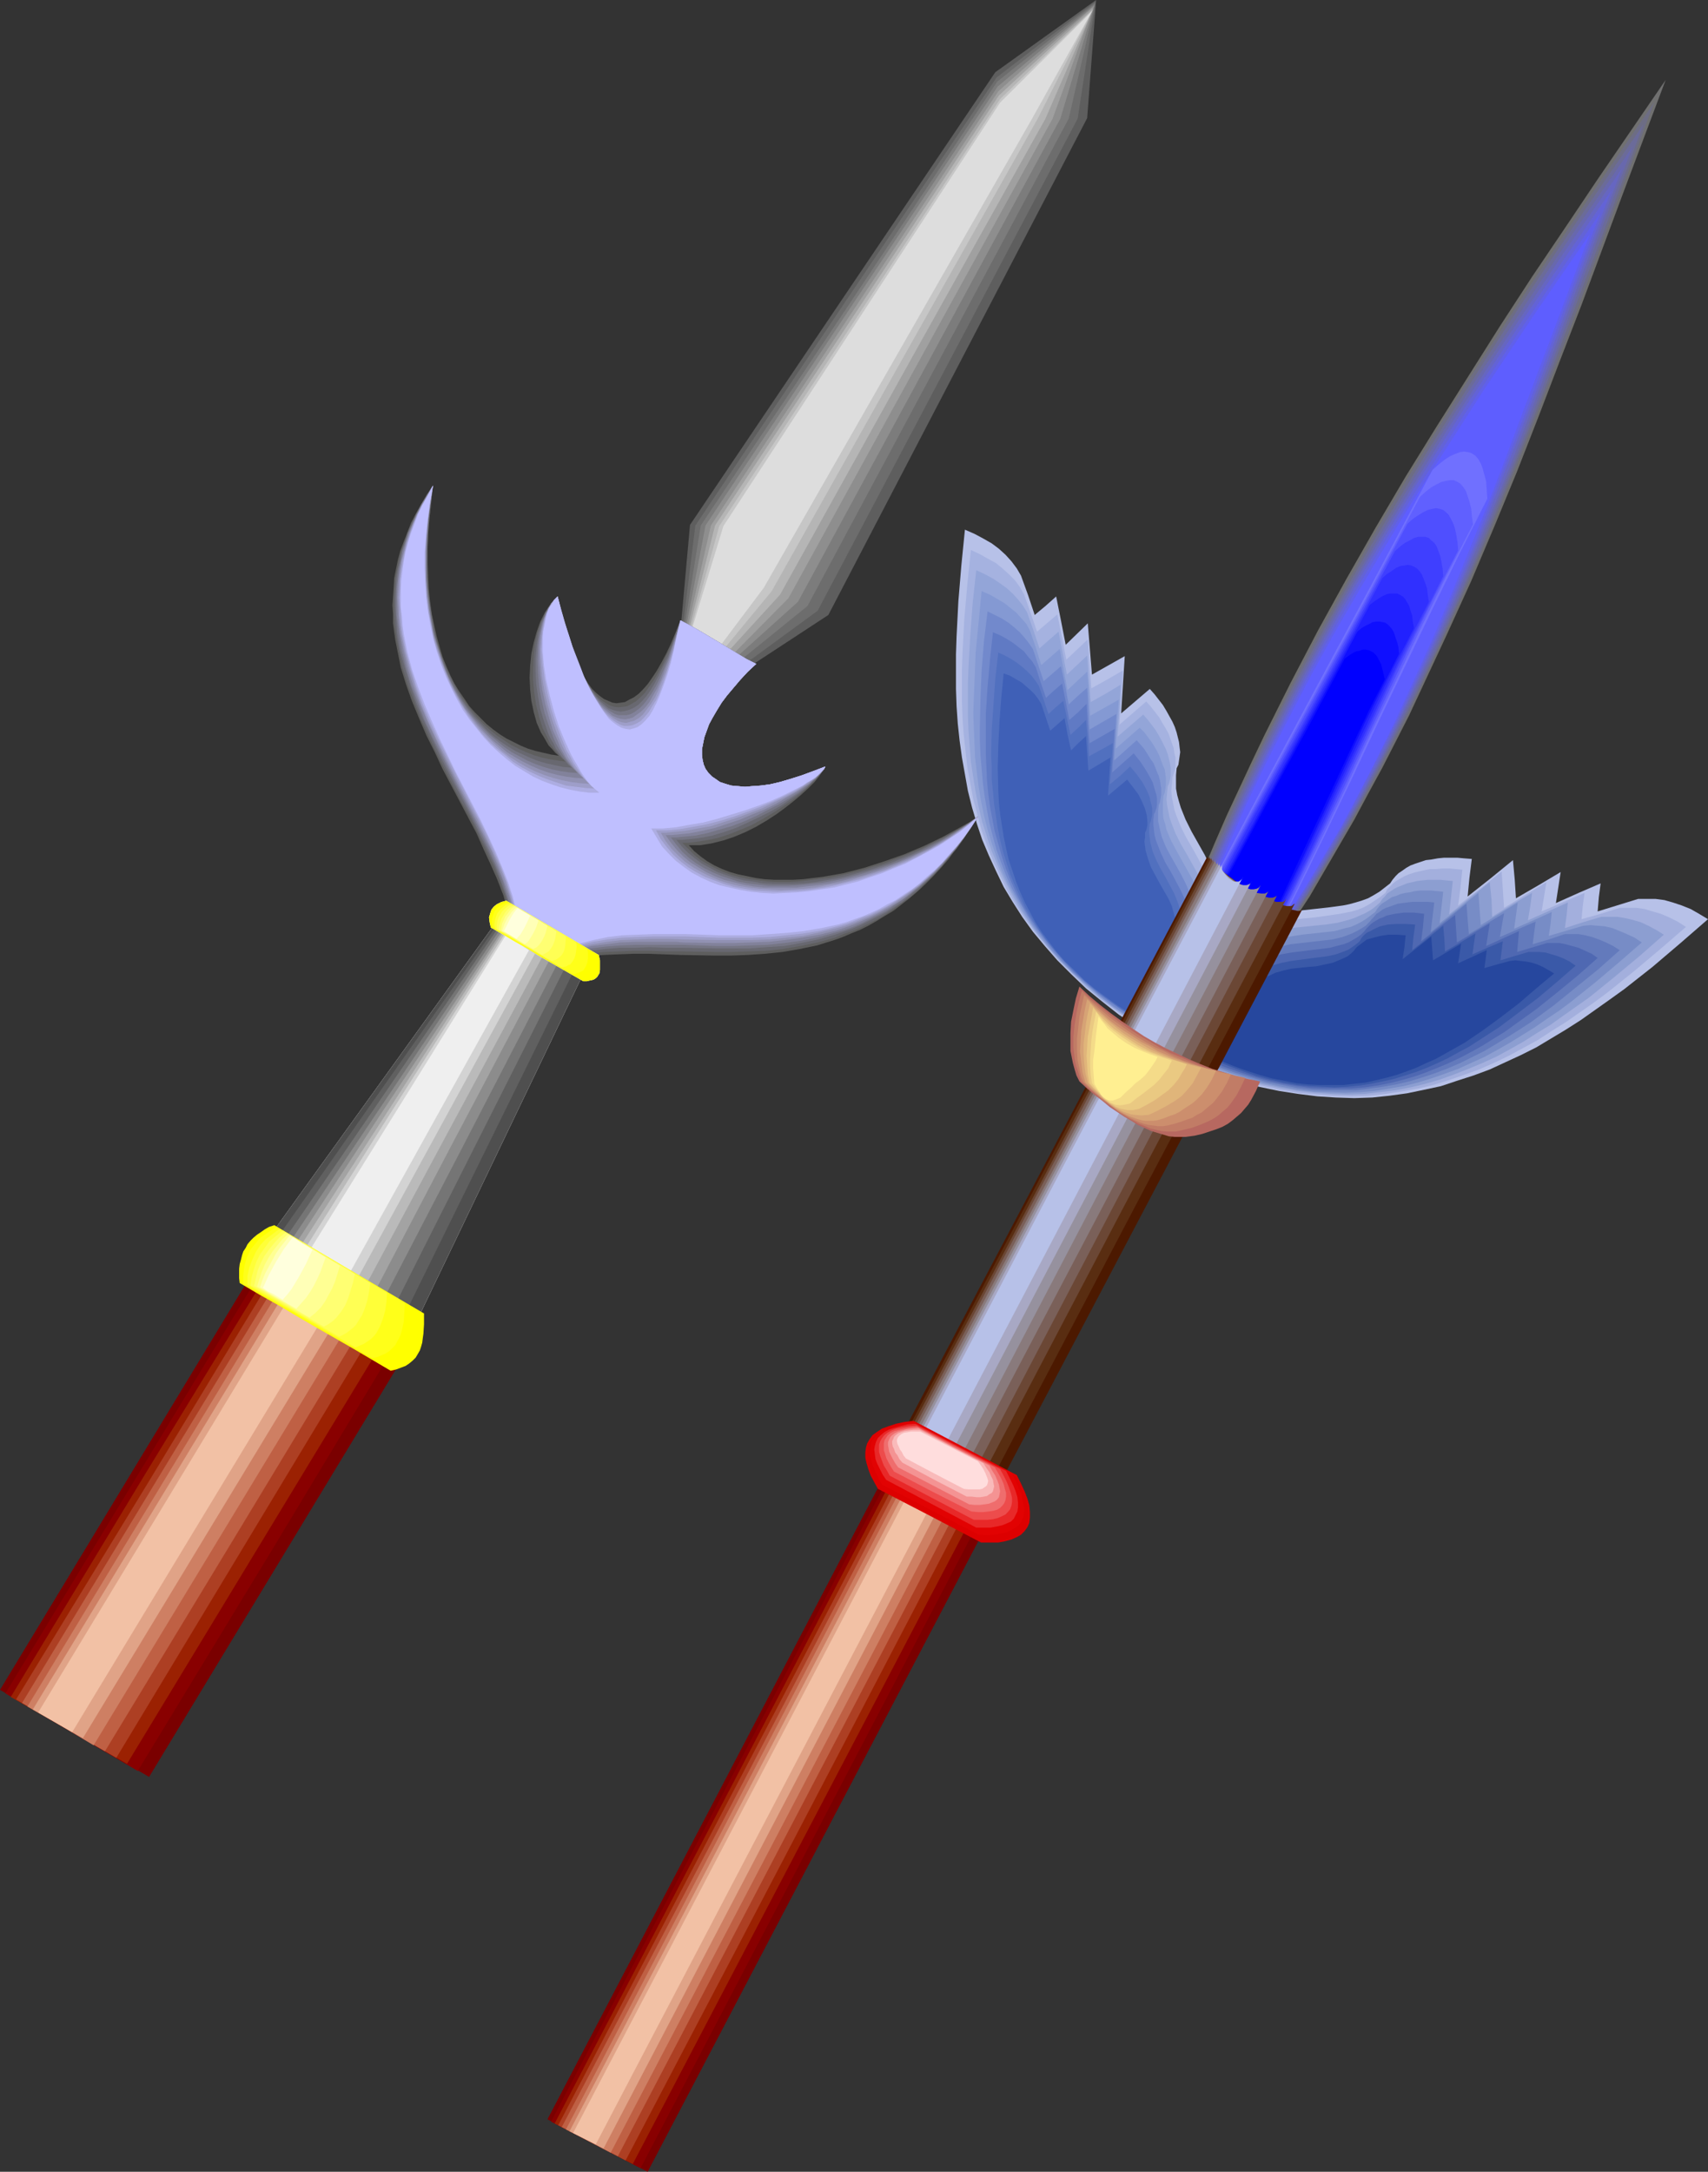<?xml version="1.0" encoding="UTF-8" standalone="no"?>
<svg
   version="1.0"
   width="122.431mm"
   height="155.668mm"
   id="svg114"
   sodipodi:docname="Lance 2.wmf"
   xmlns:inkscape="http://www.inkscape.org/namespaces/inkscape"
   xmlns:sodipodi="http://sodipodi.sourceforge.net/DTD/sodipodi-0.dtd"
   xmlns="http://www.w3.org/2000/svg"
   xmlns:svg="http://www.w3.org/2000/svg">
  <rect width="100%" height="100%" fill="#333333" stroke="none"/>
  <sodipodi:namedview
     id="namedview114"
     pagecolor="#ffffff"
     bordercolor="#000000"
     borderopacity="0.25"
     inkscape:showpageshadow="2"
     inkscape:pageopacity="0.0"
     inkscape:pagecheckerboard="0"
     inkscape:deskcolor="#d1d1d1"
     inkscape:document-units="mm" />
  <defs
     id="defs1">
    <pattern
       id="WMFhbasepattern"
       patternUnits="userSpaceOnUse"
       width="6"
       height="6"
       x="0"
       y="0" />
  </defs>
  <path
     style="fill:#7a0000;fill-opacity:1;fill-rule:evenodd;stroke:none"
     d="m 238.312,402.2 27.305,14.22 -90.155,171.933 -27.143,-14.22 z"
     id="path1" />
  <path
     style="fill:#890000;fill-opacity:1;fill-rule:evenodd;stroke:none"
     d="m 239.443,402.685 24.074,12.766 -89.993,171.933 -12.118,-6.302 -12.118,-6.302 z"
     id="path2" />
  <path
     style="fill:#9b2102;fill-opacity:1;fill-rule:evenodd;stroke:none"
     d="m 240.413,403.17 21.165,11.15 -90.155,171.933 -10.502,-5.494 -10.663,-5.494 45.077,-85.966 z"
     id="path3" />
  <path
     style="fill:#ad3f23;fill-opacity:1;fill-rule:evenodd;stroke:none"
     d="m 241.382,403.816 9.048,4.686 9.048,4.848 -44.916,85.966 -45.077,85.966 -18.257,-9.534 45.077,-85.966 z"
     id="path4" />
  <path
     style="fill:#bf6044;fill-opacity:1;fill-rule:evenodd;stroke:none"
     d="m 242.351,404.301 15.187,7.918 -45.077,85.966 -45.077,85.966 -15.187,-7.918 45.239,-85.966 z"
     id="path5" />
  <path
     style="fill:#ce7f63;fill-opacity:1;fill-rule:evenodd;stroke:none"
     d="m 243.321,404.786 12.279,6.464 -90.155,171.933 -6.14,-3.232 -5.978,-3.07 z"
     id="path6" />
  <path
     style="fill:#e0a387;fill-opacity:1;fill-rule:evenodd;stroke:none"
     d="m 244.452,405.271 9.048,4.848 -89.993,171.933 -9.209,-4.686 45.077,-85.966 z"
     id="path7" />
  <path
     style="fill:#f2c1a5;fill-opacity:1;fill-rule:evenodd;stroke:none"
     d="m 245.421,405.917 6.14,3.07 -90.155,171.933 -6.14,-3.07 z"
     id="path8" />
  <path
     style="fill:#707070;fill-opacity:1;fill-rule:evenodd;stroke:none"
     d="m 451.258,21.653 -18.257,26.663 -8.886,13.25 -9.048,13.412 -8.725,13.412 -8.563,13.574 -8.563,13.574 -8.402,13.574 -8.078,13.735 -7.917,13.897 -7.755,14.058 -7.432,14.22 -7.109,14.22 -3.393,7.11 -3.393,7.272 -3.393,7.272 -3.231,7.433 -3.07,7.272 -3.07,7.433 1.131,0.646 1.131,0.646 1.454,0.808 1.454,0.808 3.07,1.778 3.393,1.939 3.231,1.939 3.07,1.778 1.454,0.97 1.454,0.646 1.293,0.808 0.969,0.485 4.362,-6.787 4.362,-6.625 4.039,-6.948 4.039,-6.948 4.039,-6.948 3.716,-6.948 3.878,-7.11 7.271,-14.22 3.393,-7.272 6.786,-14.543 6.624,-14.543 6.301,-14.866 6.14,-14.866 5.816,-14.866 5.816,-15.19 5.816,-15.028 5.655,-15.19 5.655,-15.19 z"
     id="path9" />
  <path
     style="fill:#6d6d84;fill-opacity:1;fill-rule:evenodd;stroke:none"
     d="m 448.188,27.632 -17.611,25.855 -17.449,26.016 -8.402,12.927 -8.563,13.089 -8.24,13.25 -8.078,13.25 -7.917,13.412 -7.594,13.574 -7.594,13.574 -7.109,13.735 -6.947,13.897 -3.393,6.948 -3.393,7.11 -3.231,6.948 -3.07,7.11 -3.07,7.272 -2.908,7.11 0.969,0.646 1.293,0.646 1.293,0.808 1.454,0.808 3.07,1.778 6.301,3.717 3.07,1.778 1.454,0.808 1.293,0.808 1.293,0.646 0.969,0.646 4.201,-6.625 4.201,-6.625 4.039,-6.625 4.039,-6.787 3.716,-6.787 3.716,-6.787 3.716,-6.787 3.554,-6.948 3.554,-6.948 3.393,-7.11 6.463,-14.058 6.463,-14.22 6.14,-14.382 5.816,-14.543 5.816,-14.543 5.655,-14.543 5.655,-14.705 10.987,-29.571 z"
     id="path10" />
  <path
     style="fill:#6b6b99;fill-opacity:1;fill-rule:evenodd;stroke:none"
     d="m 445.28,33.611 -17.126,25.047 -8.563,12.604 -8.402,12.604 -8.24,12.766 -8.078,12.766 -8.078,12.766 -7.755,12.927 -7.755,12.927 -7.432,13.089 -7.271,13.25 -7.109,13.412 -6.786,13.412 -6.463,13.574 -3.07,6.948 -3.07,6.787 -2.908,6.948 -2.908,7.11 0.969,0.485 1.293,0.646 1.293,0.808 1.293,0.808 3.07,1.616 3.07,1.939 3.07,1.778 2.908,1.778 1.454,0.646 1.293,0.808 1.131,0.646 0.969,0.485 4.201,-6.302 4.039,-6.464 3.878,-6.464 3.878,-6.464 3.716,-6.625 3.554,-6.625 3.554,-6.625 3.393,-6.625 3.393,-6.787 3.393,-6.787 6.463,-13.735 6.14,-13.897 5.978,-13.897 5.655,-14.058 5.655,-14.22 5.493,-14.058 5.332,-14.382 10.825,-28.602 5.332,-14.382 z"
     id="path11" />
  <path
     style="fill:#6868ad;fill-opacity:1;fill-rule:evenodd;stroke:none"
     d="m 442.372,39.59 -16.641,24.239 -8.24,12.281 -8.078,12.281 -8.078,12.281 -7.917,12.281 -7.755,12.443 -7.594,12.604 -7.432,12.604 -7.432,12.766 -6.947,12.766 -6.786,12.927 -6.624,13.089 -6.301,13.25 -2.908,6.625 -3.07,6.787 -2.908,6.625 -2.747,6.787 1.131,0.646 1.131,0.485 1.131,0.808 1.454,0.808 2.747,1.616 3.07,1.778 3.07,1.778 2.747,1.616 1.454,0.808 1.131,0.646 1.131,0.646 1.131,0.646 3.878,-6.14 4.039,-6.302 3.716,-6.302 3.716,-6.302 3.554,-6.464 3.554,-6.464 3.393,-6.464 3.393,-6.464 6.463,-13.089 6.301,-13.25 5.978,-13.412 5.816,-13.574 5.493,-13.735 5.493,-13.574 5.332,-13.897 5.17,-13.735 10.34,-27.955 z"
     id="path12" />
  <path
     style="fill:#6666c1;fill-opacity:1;fill-rule:evenodd;stroke:none"
     d="m 439.464,45.569 -16.157,23.431 -7.917,11.958 -7.917,11.796 -7.755,11.958 -7.755,11.958 -7.432,12.119 -7.432,12.119 -7.271,12.119 -7.109,12.443 -6.786,12.443 -6.624,12.604 -6.301,12.604 -6.14,12.766 -5.816,13.089 -2.747,6.464 -2.747,6.625 0.969,0.485 1.131,0.646 1.293,0.646 1.293,0.646 2.747,1.778 2.908,1.616 2.908,1.616 2.747,1.778 1.293,0.646 1.293,0.646 1.131,0.646 0.969,0.646 3.878,-5.979 3.716,-6.14 3.716,-5.979 3.554,-6.14 3.554,-6.302 3.393,-6.14 3.231,-6.302 3.393,-6.302 6.14,-12.766 6.14,-12.927 5.816,-12.927 5.493,-13.089 5.493,-13.25 5.332,-13.25 10.179,-26.824 5.009,-13.574 5.009,-13.412 z"
     id="path13" />
  <path
     style="fill:#6363d6;fill-opacity:1;fill-rule:evenodd;stroke:none"
     d="m 436.556,51.548 -15.672,22.784 -7.755,11.473 -7.594,11.473 -7.594,11.473 -7.432,11.635 -7.271,11.635 -7.109,11.796 -7.109,11.796 -6.786,11.958 -6.624,12.119 -6.301,12.119 -6.14,12.281 -5.978,12.443 -5.655,12.443 -2.585,6.302 -2.747,6.464 0.969,0.485 1.131,0.646 1.131,0.646 1.293,0.808 2.747,1.454 2.747,1.616 2.908,1.778 2.585,1.616 2.424,1.293 1.131,0.485 0.969,0.485 3.716,-5.656 3.716,-5.979 3.554,-5.817 3.393,-5.979 3.393,-5.979 3.393,-5.979 3.231,-6.14 3.07,-5.979 6.14,-12.443 5.816,-12.443 5.655,-12.604 5.332,-12.604 5.332,-12.927 5.009,-12.927 5.009,-12.766 5.009,-13.089 9.694,-26.178 z"
     id="path14" />
  <path
     style="fill:#6060ea;fill-opacity:1;fill-rule:evenodd;stroke:none"
     d="m 433.647,57.526 -15.026,21.976 -7.594,11.15 -7.432,11.15 -7.271,11.15 -7.109,11.15 -7.109,11.311 -6.947,11.311 -6.786,11.473 -6.624,11.635 -6.463,11.635 -6.14,11.796 -5.978,11.796 -5.655,11.958 -5.493,12.281 -5.009,12.281 0.808,0.485 1.131,0.485 1.131,0.646 1.131,0.808 2.747,1.454 2.585,1.616 2.747,1.616 2.585,1.454 1.293,0.646 1.131,0.646 0.969,0.646 0.969,0.485 3.554,-5.656 3.554,-5.656 3.393,-5.656 3.393,-5.817 3.393,-5.817 3.07,-5.656 6.14,-11.958 5.978,-11.796 5.655,-12.119 5.493,-12.119 5.17,-12.443 5.17,-12.281 4.847,-12.604 4.847,-12.443 4.847,-12.604 9.371,-25.208 z"
     id="path15" />
  <path
     style="fill:#5e5eff;fill-opacity:1;fill-rule:evenodd;stroke:none"
     d="m 430.739,63.344 -14.703,21.33 -14.38,21.492 -6.947,10.827 -6.947,10.827 -6.947,10.988 -6.624,10.988 -6.463,10.988 -6.463,11.15 -6.14,11.15 -5.978,11.473 -5.816,11.473 -5.493,11.473 -5.17,11.796 -5.009,11.958 0.808,0.485 0.969,0.485 1.131,0.646 1.131,0.646 2.585,1.454 2.747,1.616 2.585,1.454 2.424,1.454 1.293,0.808 1.131,0.646 0.969,0.485 0.808,0.485 3.554,-5.494 3.393,-5.333 3.393,-5.656 3.231,-5.494 3.231,-5.494 3.07,-5.656 5.978,-11.473 5.655,-11.473 5.332,-11.635 5.332,-11.796 5.009,-11.958 4.847,-11.958 4.847,-11.958 4.685,-12.119 4.524,-12.119 9.209,-24.4 z"
     id="path16" />
  <path
     style="fill:#7070ff;fill-opacity:1;fill-rule:evenodd;stroke:none"
     d="m 388.085,127.334 1.616,-1.454 1.616,-1.293 1.454,-0.97 1.454,-0.646 1.293,-0.485 1.131,-0.162 1.131,0.162 0.969,0.323 0.969,0.646 0.808,0.97 0.646,1.131 0.485,1.293 0.485,1.778 0.485,1.778 0.162,2.262 0.162,2.424 -7.594,15.028 -7.432,15.19 -7.271,15.19 -7.271,15.19 -7.109,15.19 -7.271,15.19 -7.432,15.19 -7.594,15.028 -19.388,-10.019 15.834,-29.894 15.834,-29.571 15.995,-29.733 z"
     id="path17" />
  <path
     style="fill:#6060ff;fill-opacity:1;fill-rule:evenodd;stroke:none"
     d="m 384.692,134.605 1.616,-1.454 1.454,-1.131 1.454,-0.808 1.293,-0.646 1.293,-0.323 1.131,-0.162 h 0.969 l 0.969,0.485 0.808,0.485 0.808,0.97 0.646,0.97 0.485,1.454 0.485,1.454 0.485,1.939 0.162,1.939 0.323,2.262 -7.271,14.058 -6.947,14.22 -6.786,14.382 -6.786,14.22 -6.624,14.382 -6.786,14.22 -6.947,14.22 -7.271,14.058 -18.58,-9.695 14.864,-27.955 29.89,-55.587 z"
     id="path18" />
  <path
     style="fill:#4f4fff;fill-opacity:1;fill-rule:evenodd;stroke:none"
     d="m 381.299,141.877 1.454,-1.293 1.454,-0.97 1.293,-0.808 1.293,-0.646 1.293,-0.323 0.969,-0.162 0.969,0.162 0.969,0.323 0.808,0.646 0.646,0.646 0.646,1.131 0.646,1.293 0.485,1.454 0.323,1.616 0.323,1.939 0.162,2.262 -6.786,13.089 -6.463,13.25 -6.301,13.412 -6.301,13.412 -6.14,13.25 -6.463,13.412 -6.463,13.25 -6.624,13.089 -0.969,-0.485 -0.969,-0.485 -2.262,-1.131 -2.262,-1.293 -2.424,-1.131 -2.585,-1.454 -2.262,-1.293 -2.262,-0.97 -0.969,-0.646 -0.969,-0.485 13.895,-26.016 27.951,-52.032 z"
     id="path19" />
  <path
     style="fill:#3f3fff;fill-opacity:1;fill-rule:evenodd;stroke:none"
     d="m 377.907,149.31 1.454,-1.293 1.293,-0.97 1.293,-0.646 1.131,-0.646 1.131,-0.323 h 0.969 0.969 l 0.969,0.323 0.646,0.646 0.808,0.646 0.646,0.97 0.485,1.293 0.485,1.293 0.323,1.616 0.323,1.778 0.162,2.101 -6.14,12.281 -6.14,12.281 -11.633,24.885 -5.816,12.443 -5.816,12.443 -5.978,12.281 -6.301,12.281 -16.965,-9.049 12.764,-24.239 13.087,-24.077 12.925,-24.239 z"
     id="path20" />
  <path
     style="fill:#3030ff;fill-opacity:1;fill-rule:evenodd;stroke:none"
     d="m 374.514,156.582 1.293,-1.131 1.293,-0.808 1.131,-0.808 1.131,-0.485 1.131,-0.162 0.969,-0.162 0.808,0.162 0.808,0.323 0.808,0.485 0.646,0.646 0.646,0.97 0.485,1.131 0.485,1.293 0.485,1.454 0.162,1.616 0.323,1.939 -5.816,11.311 -5.493,11.473 -10.825,22.946 -10.663,23.108 -5.655,11.311 -5.655,11.311 -0.969,-0.485 -0.808,-0.485 -2.1,-0.97 -2.1,-1.131 -2.262,-1.131 -2.262,-1.293 -2.1,-1.131 -1.939,-0.97 -0.969,-0.485 -0.808,-0.485 11.794,-22.461 12.118,-22.3 11.956,-22.3 z"
     id="path21" />
  <path
     style="fill:#2121ff;fill-opacity:1;fill-rule:evenodd;stroke:none"
     d="m 371.121,163.853 1.293,-0.97 1.131,-0.808 1.131,-0.646 1.131,-0.485 0.969,-0.162 h 0.808 0.969 l 0.646,0.323 0.808,0.485 0.646,0.646 0.485,0.808 0.646,1.131 0.323,1.131 0.485,1.454 0.162,1.616 0.323,1.778 -5.332,10.342 -5.009,10.503 -19.711,42.175 -5.009,10.503 -5.332,10.342 -15.51,-8.08 10.987,-20.522 10.987,-20.522 10.987,-20.522 z"
     id="path22" />
  <path
     style="fill:#0f0fff;fill-opacity:1;fill-rule:evenodd;stroke:none"
     d="m 367.728,171.125 1.131,-0.97 1.131,-0.646 0.969,-0.485 0.969,-0.485 0.969,-0.162 h 0.808 l 0.808,0.162 0.808,0.162 0.646,0.485 0.646,0.646 0.646,0.808 0.485,0.97 0.323,1.131 0.485,1.293 0.323,1.454 0.162,1.616 -4.685,9.372 -4.685,9.534 -8.886,19.391 -8.886,19.229 -4.685,9.534 -4.685,9.372 -1.616,-0.808 -1.777,-0.97 -4.039,-1.939 -2.1,-1.131 -1.939,-1.131 -1.777,-0.808 -1.616,-0.808 10.017,-18.745 10.017,-18.745 10.017,-18.583 z"
     id="path23" />
  <path
     style="fill:#0000ff;fill-opacity:1;fill-rule:evenodd;stroke:none"
     d="m 364.335,178.397 1.131,-0.808 0.969,-0.646 0.969,-0.485 0.969,-0.162 0.808,-0.323 h 0.808 l 0.808,0.162 0.646,0.323 0.646,0.323 0.646,0.646 0.485,0.646 0.485,0.97 0.485,0.97 0.323,1.293 0.323,1.293 0.323,1.454 -4.362,8.564 -4.039,8.564 -16.157,34.742 -4.039,8.726 -4.362,8.403 -1.454,-0.646 -1.777,-0.97 -1.777,-0.97 -1.939,-0.97 -3.878,-1.939 -1.777,-0.97 -1.454,-0.808 9.048,-16.805 9.048,-16.967 9.048,-16.644 z"
     id="path24" />
  <path
     style="fill:#b7c1e8;fill-opacity:1;fill-rule:evenodd;stroke:none"
     d="m 261.416,143.493 2.585,1.131 2.424,1.293 2.262,1.293 1.939,1.454 1.777,1.616 1.616,1.778 1.454,1.939 1.131,1.939 1.939,5.333 1.777,5.332 2.908,-2.424 2.908,-2.585 1.293,6.464 1.293,6.625 5.978,-5.817 1.131,13.897 8.886,-5.009 -0.485,7.756 -0.485,7.756 7.755,-6.625 1.293,1.454 1.131,1.454 1.131,1.454 0.969,1.616 0.808,1.454 0.808,1.454 0.646,1.454 0.485,1.454 0.323,1.293 0.323,1.293 0.162,1.454 0.162,1.293 -0.162,1.131 -0.162,1.131 -0.162,1.131 -0.485,0.97 -0.162,1.939 v 1.778 1.778 l 0.323,1.778 0.485,1.778 0.485,1.616 1.293,3.232 1.616,3.232 3.554,6.302 1.616,3.232 1.454,3.232 0.646,1.778 0.485,1.616 0.485,1.778 0.162,1.778 0.162,1.939 -0.162,1.939 -0.162,2.101 -0.485,1.939 -0.485,2.262 -0.969,2.262 -1.131,2.262 -1.293,2.424 -1.616,2.424 -1.939,2.747 -1.131,1.778 -1.131,1.778 -2.585,3.555 -2.585,3.555 -1.131,1.939 -1.131,1.778 -2.747,-1.616 -2.585,-1.778 -2.585,-1.778 -2.424,-1.616 -4.524,-3.555 -4.362,-3.555 -4.039,-3.878 -3.716,-3.717 -3.393,-3.878 -3.231,-3.878 -2.908,-4.04 -2.585,-4.04 -2.424,-4.04 -2.1,-4.363 -1.939,-4.201 -1.777,-4.201 -1.454,-4.363 -1.293,-4.363 -1.131,-4.525 -0.808,-4.525 -0.808,-4.525 -0.646,-4.686 -0.485,-4.525 -0.323,-4.686 -0.162,-4.686 v -4.686 -4.686 l 0.162,-4.848 0.485,-9.534 0.808,-9.695 z"
     id="path25" />
  <path
     style="fill:#a5b2e0;fill-opacity:1;fill-rule:evenodd;stroke:none"
     d="m 263.032,148.987 2.424,1.131 2.262,1.293 2.1,1.131 1.777,1.454 1.777,1.616 1.616,1.616 1.293,1.778 1.131,1.939 1.777,5.009 1.777,5.171 5.493,-4.686 2.424,12.281 2.908,-2.747 2.908,-2.747 0.485,6.625 0.485,6.625 4.362,-2.424 4.201,-2.424 -0.485,7.433 -0.485,7.272 7.271,-6.302 1.293,1.454 1.131,1.454 1.131,1.454 0.808,1.454 0.808,1.293 0.808,1.454 0.485,1.293 0.485,1.454 0.485,1.293 0.162,1.293 0.323,1.293 v 1.131 1.131 l -0.162,1.131 -0.323,0.97 -0.323,0.97 -0.162,1.939 -0.162,1.778 0.162,1.616 0.323,1.616 0.323,1.778 0.485,1.454 1.293,3.232 1.454,2.909 1.777,3.07 1.616,2.909 1.616,3.07 1.293,3.232 0.646,1.616 0.485,1.616 0.323,1.616 0.323,1.778 0.162,1.778 -0.162,1.939 -0.162,1.939 -0.323,1.939 -0.646,2.101 -0.808,2.101 -1.131,2.262 -1.293,2.262 -1.616,2.424 -1.777,2.424 -0.969,1.778 -1.131,1.778 -2.424,3.393 -2.585,3.232 -1.131,1.778 -0.969,1.778 -2.585,-1.616 -2.424,-1.616 -4.847,-3.393 -4.362,-3.232 -4.201,-3.555 -3.716,-3.555 -3.554,-3.555 -3.231,-3.717 -3.07,-3.717 -2.747,-3.717 -2.585,-3.878 -2.262,-3.878 -1.939,-4.04 -1.939,-4.04 -1.616,-4.201 -1.454,-4.04 -1.131,-4.201 -1.131,-4.201 -0.808,-4.363 -0.808,-4.363 -0.485,-4.363 -0.485,-4.363 -0.323,-4.363 -0.162,-4.525 v -4.525 -4.525 l 0.162,-4.525 0.485,-9.049 0.808,-9.211 z"
     id="path26" />
  <path
     style="fill:#93a5d8;fill-opacity:1;fill-rule:evenodd;stroke:none"
     d="m 264.486,154.481 2.424,1.131 2.1,1.131 1.939,1.293 1.777,1.293 1.616,1.454 1.454,1.616 1.293,1.616 1.131,1.778 1.777,5.009 1.616,4.848 2.585,-2.262 2.585,-2.262 2.262,11.635 5.493,-5.171 0.969,12.604 4.039,-2.262 4.039,-2.424 -0.323,7.11 -0.485,6.948 6.947,-5.979 1.131,1.293 1.131,1.454 0.969,1.293 0.808,1.293 0.808,1.454 0.646,1.293 0.646,1.293 0.485,1.293 0.323,1.293 0.323,1.293 0.162,1.131 v 1.131 1.131 l -0.162,0.97 -0.323,1.131 -0.323,0.808 -0.162,1.778 -0.162,1.616 0.162,1.616 0.323,1.616 0.323,1.616 0.485,1.454 1.131,2.909 1.454,2.909 1.616,2.747 1.616,2.909 1.616,2.909 1.293,3.07 0.485,1.454 0.485,1.616 0.323,1.616 0.323,1.616 v 1.778 1.616 l -0.162,1.939 -0.485,1.778 -0.485,1.939 -0.808,2.101 -1.131,2.101 -1.131,2.101 -1.454,2.424 -1.777,2.262 -0.969,1.778 -1.131,1.616 -2.262,3.232 -2.262,3.07 -1.131,1.616 -0.969,1.778 -4.847,-3.07 -4.524,-3.232 -4.201,-3.07 -3.878,-3.393 -3.554,-3.393 -3.393,-3.232 -3.07,-3.555 -2.908,-3.555 -2.585,-3.717 -2.424,-3.555 -2.1,-3.878 -1.939,-3.717 -1.777,-3.878 -1.616,-3.878 -1.293,-3.878 -1.293,-4.04 -0.969,-4.04 -0.808,-4.04 -0.646,-4.04 -0.646,-4.201 -0.323,-4.201 -0.323,-4.201 -0.162,-4.201 v -4.363 -4.201 l 0.162,-4.363 0.485,-8.726 0.646,-8.726 z"
     id="path27" />
  <path
     style="fill:#8499d3;fill-opacity:1;fill-rule:evenodd;stroke:none"
     d="m 265.94,160.137 2.262,0.97 1.939,1.131 1.939,1.131 1.616,1.293 1.616,1.293 1.454,1.616 1.293,1.454 0.969,1.778 1.616,4.686 1.454,4.686 5.009,-4.363 2.1,11.15 2.747,-2.585 2.585,-2.424 0.485,5.979 0.323,5.979 7.755,-4.363 -0.485,6.625 -0.323,6.625 6.463,-5.656 1.293,1.293 0.969,1.293 0.969,1.293 0.808,1.293 0.646,1.131 0.646,1.293 0.485,1.293 0.485,1.293 0.485,1.131 0.162,1.131 0.162,1.131 v 1.131 0.97 l -0.323,1.939 -0.323,0.808 -0.162,1.778 v 1.454 1.616 l 0.162,1.454 0.485,1.454 0.323,1.454 1.131,2.747 1.454,2.747 3.07,5.494 1.454,2.585 1.131,2.909 0.485,1.454 0.485,1.454 0.323,1.616 0.162,1.454 0.162,1.616 v 1.616 l -0.323,1.778 -0.323,1.778 -0.485,1.939 -0.808,1.939 -0.969,1.939 -1.131,2.101 -1.454,2.101 -1.616,2.262 -0.808,1.616 -1.131,1.616 -2.1,2.909 -2.262,3.07 -0.969,1.616 -0.969,1.616 -4.524,-2.909 -4.362,-2.909 -3.878,-3.07 -3.716,-3.232 -3.554,-3.07 -3.07,-3.232 -3.07,-3.393 -2.747,-3.393 -2.424,-3.393 -2.262,-3.555 -1.939,-3.555 -1.939,-3.555 -1.616,-3.555 -1.454,-3.717 -1.293,-3.717 -1.131,-3.717 -0.969,-3.878 -0.808,-3.878 -0.646,-3.878 -0.485,-3.878 -0.485,-4.04 -0.162,-4.04 -0.162,-3.878 -0.162,-4.04 0.162,-4.201 0.162,-4.04 0.323,-8.241 0.808,-8.241 z"
     id="path28" />
  <path
     style="fill:#7289cc;fill-opacity:1;fill-rule:evenodd;stroke:none"
     d="m 267.556,165.631 1.939,0.97 1.939,0.97 1.777,1.131 1.616,1.293 1.454,1.293 1.293,1.454 1.131,1.454 1.131,1.616 2.908,8.726 4.685,-4.04 1.131,5.171 0.969,5.171 2.424,-2.262 2.585,-2.262 0.323,5.656 0.323,5.656 7.271,-4.201 -0.646,12.604 3.07,-2.747 3.07,-2.747 1.131,1.293 0.969,1.131 0.808,1.293 0.808,1.293 0.808,1.131 0.485,1.131 0.485,1.293 0.485,1.131 0.323,1.131 0.162,1.131 0.162,0.97 v 0.97 0.97 l -0.162,0.97 -0.162,0.97 -0.323,0.808 -0.162,1.454 v 1.454 1.454 l 0.323,1.454 0.323,1.454 0.323,1.293 1.131,2.747 1.293,2.424 1.454,2.585 1.454,2.585 1.293,2.585 1.131,2.747 0.646,1.293 0.323,1.454 0.323,1.454 0.162,1.454 0.162,1.454 v 1.616 l -0.323,1.616 -0.323,1.778 -0.485,1.778 -0.646,1.778 -0.969,1.778 -1.131,2.101 -1.293,1.939 -1.454,2.101 -0.969,1.616 -0.969,1.454 -2.1,2.909 -2.1,2.747 -0.969,1.616 -0.808,1.454 -4.362,-2.747 -4.039,-2.747 -3.716,-2.909 -3.554,-3.07 -3.231,-2.909 -3.07,-3.07 -2.747,-3.07 -2.424,-3.232 -2.424,-3.232 -2.1,-3.393 -1.939,-3.393 -1.777,-3.232 -1.616,-3.555 -1.293,-3.393 -1.293,-3.555 -0.969,-3.555 -0.969,-3.717 -0.646,-3.555 -0.646,-3.717 -0.485,-3.717 -0.323,-3.717 -0.323,-3.717 -0.162,-3.878 v -3.878 l 0.162,-7.595 0.323,-7.756 0.646,-7.918 z"
     id="path29" />
  <path
     style="fill:#607ac4;fill-opacity:1;fill-rule:evenodd;stroke:none"
     d="m 269.01,171.287 1.939,0.808 1.777,0.97 1.777,1.131 1.454,1.131 1.454,1.131 1.131,1.454 1.131,1.293 0.969,1.616 1.293,4.04 1.454,4.201 2.1,-1.939 2.262,-1.939 0.969,4.848 0.969,5.009 2.424,-2.101 2.262,-2.262 0.323,5.333 0.485,5.332 6.786,-3.878 -0.323,5.817 -0.323,5.979 5.816,-5.171 1.939,2.424 1.454,2.262 1.293,2.262 0.485,0.97 0.323,1.131 0.323,1.131 0.323,0.97 0.162,0.97 v 0.97 0.97 l -0.162,0.808 -0.323,0.97 -0.323,0.646 -0.162,1.454 v 1.454 l 0.162,1.454 0.162,1.293 0.323,1.293 0.485,1.293 0.969,2.424 1.131,2.424 1.454,2.424 2.585,4.848 1.131,2.424 0.808,2.585 0.323,1.454 0.162,1.454 0.162,1.454 -0.162,1.454 -0.162,1.454 -0.323,1.616 -0.485,1.616 -0.646,1.616 -0.808,1.939 -0.969,1.778 -1.293,1.939 -1.454,1.939 -0.808,1.454 -0.969,1.454 -1.939,2.747 -1.939,2.585 -0.969,1.454 -0.808,1.454 -4.039,-2.747 -3.716,-2.585 -3.554,-2.585 -3.393,-2.909 -3.07,-2.747 -2.747,-2.909 -2.585,-2.909 -2.424,-3.07 -2.262,-3.07 -2.1,-3.07 -1.777,-3.07 -1.616,-3.232 -1.454,-3.232 -1.293,-3.232 -1.131,-3.393 -0.969,-3.393 -0.969,-3.393 -0.646,-3.393 -0.646,-3.393 -0.485,-3.555 -0.323,-3.555 -0.162,-3.555 -0.162,-3.555 v -3.555 -7.272 l 0.485,-7.433 0.646,-7.272 z"
     id="path30" />
  <path
     style="fill:#5170bf;fill-opacity:1;fill-rule:evenodd;stroke:none"
     d="m 270.464,176.781 1.777,0.808 1.777,0.97 1.454,0.97 1.454,1.131 1.293,1.131 1.293,1.293 0.969,1.293 0.969,1.454 1.293,3.717 1.293,3.878 1.939,-1.778 2.1,-1.778 0.969,4.686 0.969,4.525 2.1,-1.939 2.1,-2.101 0.485,5.009 0.323,4.848 3.231,-1.778 3.231,-1.778 -0.323,5.494 -0.485,5.656 2.908,-2.424 2.585,-2.424 1.777,2.101 1.616,2.262 1.131,2.101 0.808,1.939 0.162,0.97 0.323,1.131 0.162,0.808 v 0.97 0.808 l -0.162,0.808 -0.162,0.808 -0.323,0.808 -0.162,1.293 v 1.293 l 0.162,1.293 0.162,1.293 0.323,1.131 0.323,1.293 0.969,2.262 1.131,2.262 1.293,2.262 2.424,4.525 0.969,2.424 0.808,2.424 0.323,1.293 0.162,1.293 0.162,1.454 -0.162,1.293 -0.162,1.454 -0.323,1.454 -0.323,1.616 -0.808,1.616 -0.646,1.616 -0.969,1.778 -1.131,1.778 -1.454,1.778 -0.808,1.454 -0.808,1.293 -1.777,2.424 -1.939,2.585 -0.808,1.293 -0.808,1.454 -3.878,-2.424 -3.554,-2.585 -3.231,-2.424 -3.07,-2.585 -2.908,-2.747 -2.747,-2.747 -2.424,-2.747 -2.262,-2.747 -2.1,-2.909 -1.777,-2.909 -1.777,-2.909 -1.454,-3.07 -1.454,-3.07 -1.293,-3.07 -0.969,-3.07 -0.969,-3.07 -0.808,-3.232 -0.646,-3.232 -0.485,-3.232 -0.485,-3.232 -0.323,-3.393 -0.323,-3.232 v -3.393 l -0.162,-3.393 0.162,-6.787 0.485,-6.948 0.485,-6.948 z"
     id="path31" />
  <path
     style="fill:#3f60b7;fill-opacity:1;fill-rule:evenodd;stroke:none"
     d="m 271.918,182.436 1.777,0.646 1.616,0.97 1.454,0.808 1.293,1.131 1.131,0.97 1.131,1.131 0.969,1.293 0.808,1.293 2.424,7.272 3.878,-3.393 0.808,4.363 0.969,4.363 1.939,-1.939 2.1,-1.939 0.323,4.686 0.323,4.686 5.978,-3.555 -0.323,5.171 -0.323,5.171 5.17,-4.363 1.616,2.101 1.454,1.939 0.969,1.939 0.808,1.939 0.485,1.778 0.162,1.778 v 0.808 l -0.162,0.808 -0.162,0.646 -0.323,0.646 v 1.293 l -0.162,1.131 0.162,1.293 0.162,1.131 0.646,2.262 0.808,2.262 1.131,2.101 1.131,2.101 2.424,4.201 0.969,2.101 0.646,2.424 0.323,1.131 0.162,1.293 v 1.131 1.454 l -0.162,1.293 -0.323,1.293 -0.323,1.454 -0.646,1.616 -0.646,1.454 -0.969,1.616 -1.131,1.778 -1.293,1.616 -1.454,2.585 -1.777,2.424 -1.777,2.262 -0.646,1.293 -0.808,1.293 -3.554,-2.262 -3.393,-2.424 -3.07,-2.262 -2.908,-2.424 -2.585,-2.585 -2.585,-2.424 -2.262,-2.585 -2.1,-2.747 -1.939,-2.585 -1.777,-2.747 -1.454,-2.747 -1.454,-2.747 -1.293,-2.909 -1.131,-2.909 -0.969,-2.909 -0.969,-2.909 -0.646,-2.909 -0.646,-3.07 -0.485,-3.07 -0.485,-3.07 -0.323,-3.07 -0.162,-3.07 -0.162,-6.302 0.162,-6.302 0.323,-6.464 0.485,-6.464 z"
     id="path32" />
  <path
     style="fill:#b7c1e8;fill-opacity:1;fill-rule:evenodd;stroke:none"
     d="m 462.73,249.012 -2.424,-1.454 -2.262,-1.293 -2.424,-0.97 -2.424,-0.808 -2.262,-0.646 -2.424,-0.323 h -2.262 -2.424 l -10.987,3.393 0.323,-3.878 0.485,-3.717 -5.978,2.585 -6.14,2.747 0.646,-4.201 0.646,-4.201 -5.978,3.555 -6.14,3.555 -0.323,-5.009 -0.485,-5.333 -6.14,5.009 -6.14,4.848 0.485,-5.009 0.646,-5.171 -2.1,-0.162 -1.777,-0.162 h -1.939 -1.777 l -1.616,0.162 -1.777,0.323 -1.454,0.162 -1.454,0.485 -1.454,0.485 -1.293,0.485 -1.131,0.646 -1.131,0.808 -0.969,0.646 -0.808,0.808 -0.808,0.97 -0.646,0.97 -1.454,1.131 -1.454,1.131 -1.616,0.97 -1.454,0.808 -1.777,0.646 -1.616,0.485 -1.777,0.485 -1.616,0.323 -3.554,0.485 -7.271,0.808 -3.554,0.485 -3.554,0.646 -1.777,0.485 -1.777,0.646 -1.616,0.646 -1.616,0.97 -1.616,0.97 -1.777,1.131 -1.454,1.454 -1.454,1.454 -1.454,1.939 -1.293,1.939 -1.454,2.262 -1.131,2.585 -1.293,2.747 -0.969,3.232 -0.969,1.939 -0.808,2.101 -1.454,4.201 -1.616,4.201 -0.808,1.939 -0.969,1.939 2.908,1.293 2.908,1.131 2.908,1.131 2.747,0.97 2.908,0.97 2.747,0.97 5.332,1.454 5.493,1.131 5.17,0.808 5.17,0.646 5.009,0.323 5.009,0.162 4.847,-0.162 4.685,-0.485 4.685,-0.646 4.685,-0.97 4.524,-0.97 4.362,-1.454 4.524,-1.454 4.362,-1.616 4.201,-1.939 4.201,-1.939 4.201,-2.101 4.039,-2.424 4.039,-2.424 4.039,-2.585 3.878,-2.747 3.878,-2.747 4.039,-2.909 7.594,-5.979 7.594,-6.464 z"
     id="path33" />
  <path
     style="fill:#a3afdd;fill-opacity:1;fill-rule:evenodd;stroke:none"
     d="m 456.752,251.113 -2.262,-1.454 -2.262,-1.131 -2.262,-0.97 -2.262,-0.646 -2.1,-0.646 -2.262,-0.323 h -2.262 -2.262 l -5.17,1.616 -5.17,1.454 0.323,-3.555 0.485,-3.555 -11.633,5.009 0.646,-3.878 0.646,-4.04 -11.471,6.948 -0.646,-9.857 -5.816,4.686 -5.978,4.525 0.646,-4.848 0.485,-4.848 -1.777,-0.162 -1.777,-0.162 h -1.777 l -1.777,0.162 h -1.616 l -1.616,0.323 -1.454,0.323 -1.293,0.323 -1.454,0.485 -1.131,0.485 -1.131,0.646 -1.131,0.646 -0.808,0.646 -0.808,0.808 -0.808,0.808 -0.485,0.97 -1.454,1.131 -1.454,0.97 -1.454,0.97 -1.454,0.808 -1.616,0.646 -1.616,0.485 -1.616,0.323 -1.616,0.323 -3.393,0.485 -3.393,0.485 -3.393,0.323 -3.393,0.485 -3.393,0.646 -1.616,0.485 -1.616,0.485 -1.616,0.808 -1.616,0.646 -1.454,0.97 -1.616,1.131 -1.454,1.293 -1.454,1.616 -1.293,1.616 -1.293,1.939 -1.293,2.262 -1.131,2.262 -1.131,2.747 -0.969,2.909 -0.969,1.939 -0.808,1.939 -1.293,3.878 -1.454,4.04 -0.808,1.939 -0.808,1.778 2.747,1.293 2.747,0.97 5.332,2.101 5.332,1.616 5.17,1.454 5.009,1.131 5.009,0.808 4.847,0.485 4.685,0.323 4.847,0.162 4.524,-0.162 4.524,-0.485 4.362,-0.646 4.524,-0.808 4.201,-0.97 4.201,-1.293 4.201,-1.454 4.039,-1.454 4.039,-1.778 4.039,-1.939 3.878,-2.101 3.878,-2.101 3.716,-2.424 3.878,-2.424 3.716,-2.585 3.716,-2.585 3.716,-2.747 7.271,-5.817 7.109,-5.979 z"
     id="path34" />
  <path
     style="fill:#8c9ed1;fill-opacity:1;fill-rule:evenodd;stroke:none"
     d="m 450.774,253.213 -2.1,-1.293 -2.1,-1.131 -2.1,-0.97 -2.262,-0.646 -2.1,-0.485 -2.1,-0.323 h -1.939 -2.262 l -4.847,1.454 -5.009,1.616 0.485,-3.555 0.323,-3.393 -10.825,4.848 0.646,-3.878 0.485,-3.555 -5.332,3.07 -5.493,3.393 -0.162,-4.686 -0.485,-4.686 -5.493,4.363 -5.493,4.363 0.969,-9.049 -1.777,-0.162 -1.616,-0.162 h -1.616 -1.777 l -1.454,0.162 -1.454,0.162 -1.293,0.323 -1.454,0.323 -1.131,0.485 -1.293,0.485 -0.969,0.485 -0.969,0.646 -0.969,0.646 -0.646,0.808 -0.646,0.646 -0.646,0.97 -1.293,1.131 -1.293,0.97 -1.454,0.808 -1.454,0.646 -1.454,0.646 -1.454,0.485 -3.07,0.808 -3.231,0.485 -3.231,0.323 -3.231,0.323 -3.231,0.323 -3.231,0.646 -1.454,0.485 -1.616,0.485 -1.454,0.646 -1.454,0.808 -1.454,0.97 -1.454,0.97 -1.293,1.293 -1.454,1.293 -1.293,1.616 -1.131,1.778 -1.131,2.101 -1.293,2.262 -0.969,2.585 -0.969,2.747 -0.808,1.778 -0.808,1.778 -2.585,7.595 -0.646,1.778 -0.969,1.778 5.17,2.101 5.17,1.939 4.847,1.616 5.009,1.293 4.685,0.97 4.685,0.808 4.685,0.485 4.524,0.323 4.362,0.162 4.362,-0.162 4.201,-0.485 4.201,-0.485 4.201,-0.808 4.039,-0.97 3.878,-1.131 4.039,-1.454 3.716,-1.454 3.878,-1.616 3.878,-1.778 3.554,-1.939 3.716,-2.101 3.554,-2.262 3.716,-2.262 3.393,-2.424 7.109,-5.009 6.786,-5.494 6.786,-5.656 z"
     id="path35" />
  <path
     style="fill:#778cc6;fill-opacity:1;fill-rule:evenodd;stroke:none"
     d="m 444.796,255.314 -1.939,-1.293 -2.1,-0.97 -1.939,-0.808 -1.939,-0.808 -2.1,-0.485 -1.939,-0.162 -1.939,-0.162 -1.939,0.162 -9.371,2.747 0.485,-3.232 0.323,-3.232 -5.009,2.262 -5.17,2.262 0.969,-7.11 -10.017,6.14 -0.646,-8.726 -5.332,4.201 -5.17,4.04 0.485,-4.201 0.485,-4.363 -1.616,-0.162 -1.616,-0.162 h -1.616 -1.454 l -1.454,0.162 -1.293,0.323 -1.293,0.162 -1.293,0.323 -1.131,0.485 -1.131,0.323 -0.969,0.646 -0.969,0.646 -0.808,0.485 -0.646,0.646 -0.646,0.808 -0.485,0.808 -1.293,0.97 -1.293,0.97 -1.293,0.808 -1.293,0.646 -1.454,0.646 -1.454,0.323 -2.908,0.808 -2.908,0.323 -5.978,0.646 -3.07,0.485 -3.07,0.646 -1.454,0.323 -1.454,0.485 -1.454,0.646 -1.293,0.646 -1.454,0.97 -1.293,0.97 -1.293,1.131 -1.293,1.293 -1.131,1.454 -1.131,1.778 -1.131,1.939 -1.131,2.101 -0.969,2.424 -0.808,2.585 -0.808,1.616 -0.808,1.778 -1.131,3.555 -1.293,3.393 -0.646,1.778 -0.808,1.616 4.847,2.101 4.847,1.778 4.685,1.454 4.524,1.293 4.524,0.97 4.362,0.808 4.362,0.485 4.201,0.162 4.201,0.162 4.039,-0.162 4.039,-0.323 3.878,-0.646 3.878,-0.646 3.878,-0.97 3.716,-1.131 3.716,-1.293 3.554,-1.293 3.554,-1.616 3.554,-1.616 3.554,-1.939 3.393,-1.939 3.393,-2.101 3.393,-2.101 3.231,-2.262 3.393,-2.262 3.231,-2.424 6.463,-5.171 6.301,-5.332 z"
     id="path36" />
  <path
     style="fill:#637abc;fill-opacity:1;fill-rule:evenodd;stroke:none"
     d="m 438.818,257.415 -1.777,-1.131 -1.939,-0.97 -1.939,-0.808 -1.777,-0.646 -1.939,-0.485 -1.777,-0.323 h -1.939 -1.777 l -4.362,1.454 -4.362,1.293 0.808,-6.14 -9.694,4.201 1.131,-6.464 -4.847,2.909 -4.685,2.747 -0.323,-4.04 -0.323,-4.201 -9.694,7.756 0.485,-4.04 0.485,-4.04 -1.616,-0.162 h -1.454 -1.454 -1.454 l -1.454,0.162 -1.131,0.162 -1.293,0.162 -2.262,0.808 -0.969,0.323 -0.969,0.485 -0.808,0.646 -0.808,0.485 -0.646,0.808 -0.646,0.646 -0.485,0.646 -1.131,1.131 -1.293,0.808 -1.131,0.646 -1.293,0.646 -1.293,0.485 -1.293,0.485 -2.747,0.646 -2.747,0.323 -2.908,0.323 -1.293,0.162 -1.454,0.162 -2.908,0.323 -2.747,0.646 -1.454,0.323 -1.293,0.485 -1.454,0.646 -1.293,0.646 -1.293,0.808 -1.131,0.97 -1.293,0.97 -1.131,1.293 -1.131,1.454 -1.131,1.454 -0.969,1.939 -0.969,1.939 -0.969,2.262 -0.808,2.424 -0.808,1.616 -0.646,1.616 -1.131,3.232 -1.131,3.232 -0.646,1.616 -0.808,1.616 4.524,1.939 4.524,1.616 4.362,1.293 4.362,1.293 4.201,0.808 4.039,0.808 4.201,0.485 3.878,0.162 h 3.878 3.878 l 3.716,-0.485 3.716,-0.485 3.554,-0.646 3.554,-0.808 3.716,-1.131 3.393,-1.131 3.393,-1.293 3.393,-1.454 3.231,-1.616 3.231,-1.616 3.231,-1.939 3.231,-1.939 3.07,-1.939 3.231,-2.101 6.14,-4.525 5.978,-4.848 5.978,-4.848 z"
     id="path37" />
  <path
     style="fill:#4f68b2;fill-opacity:1;fill-rule:evenodd;stroke:none"
     d="m 432.84,259.515 -1.616,-1.131 -1.777,-0.808 -1.777,-0.808 -1.777,-0.485 -1.777,-0.485 -1.616,-0.323 h -1.777 -1.616 l -8.078,2.424 0.485,-5.656 -8.886,4.04 0.969,-6.14 -8.886,5.171 -0.485,-7.433 -4.685,3.555 -4.524,3.555 0.485,-3.717 0.323,-3.717 -1.293,-0.162 -1.454,-0.162 h -2.747 l -2.424,0.323 -2.262,0.485 -0.969,0.485 -0.969,0.323 -0.808,0.485 -0.808,0.485 -0.808,0.646 -0.485,0.485 -0.646,0.646 -0.485,0.646 -0.969,0.97 -1.131,0.808 -1.131,0.646 -1.131,0.646 -1.293,0.485 -1.293,0.323 -2.424,0.646 -2.585,0.323 -2.747,0.323 -5.17,0.646 -2.747,0.485 -2.424,0.808 -1.293,0.485 -1.293,0.646 -1.131,0.808 -1.131,0.808 -1.131,1.131 -1.131,1.131 -0.969,1.293 -1.131,1.454 -0.969,1.616 -0.808,1.939 -0.969,2.101 -0.646,2.262 -0.808,1.454 -0.646,1.454 -2.1,6.14 -0.646,1.454 -0.646,1.454 4.201,1.939 4.201,1.454 4.039,1.293 4.039,1.131 3.878,0.808 3.878,0.646 3.716,0.485 3.878,0.162 h 3.554 3.554 l 3.554,-0.323 3.393,-0.485 3.393,-0.646 3.231,-0.808 3.393,-0.97 3.231,-1.131 3.231,-1.293 3.07,-1.293 3.07,-1.454 3.07,-1.616 2.908,-1.616 3.07,-1.939 2.908,-1.778 2.908,-2.101 5.655,-4.04 5.655,-4.525 5.493,-4.525 z"
     id="path38" />
  <path
     style="fill:#3a59a8;fill-opacity:1;fill-rule:evenodd;stroke:none"
     d="m 426.862,261.616 -1.616,-1.131 -1.616,-0.808 -1.616,-0.646 -1.616,-0.485 -1.616,-0.485 -1.616,-0.162 h -1.616 -1.454 l -3.878,1.131 -3.716,1.131 0.323,-2.585 0.323,-2.585 -4.201,1.778 -4.039,1.778 0.808,-5.656 -4.039,2.424 -4.201,2.424 -0.162,-3.393 -0.323,-3.555 -8.402,6.625 0.323,-3.393 0.485,-3.555 -2.585,-0.162 h -2.585 l -2.262,0.162 -2.1,0.485 -1.777,0.808 -0.808,0.485 -0.808,0.323 -0.646,0.485 -0.646,0.646 -0.485,0.646 -0.323,0.646 -0.969,0.808 -1.131,0.808 -0.969,0.646 -1.131,0.485 -2.262,0.808 -2.262,0.485 -2.424,0.323 -2.585,0.323 -4.847,0.646 -2.424,0.485 -2.424,0.646 -2.262,1.131 -1.131,0.646 -0.969,0.808 -1.131,0.97 -0.969,0.97 -0.969,1.293 -0.969,1.454 -0.808,1.454 -0.969,1.778 -0.808,1.939 -0.646,2.101 -1.293,2.747 -1.939,5.656 -0.646,1.454 -0.646,1.293 4.039,1.616 3.878,1.454 3.716,1.293 3.716,0.97 3.554,0.808 3.716,0.646 3.393,0.323 3.554,0.162 3.231,0.162 3.393,-0.162 3.231,-0.323 3.231,-0.485 3.07,-0.646 3.07,-0.646 3.07,-0.97 3.07,-0.97 2.908,-1.131 2.908,-1.293 2.747,-1.293 2.908,-1.616 2.747,-1.454 2.747,-1.778 2.747,-1.778 2.747,-1.778 5.17,-3.878 5.332,-4.04 5.17,-4.363 z"
     id="path39" />
  <path
     style="fill:#26479e;fill-opacity:1;fill-rule:evenodd;stroke:none"
     d="m 421.045,263.717 -1.616,-0.97 -1.454,-0.808 -1.454,-0.646 -1.454,-0.485 -1.616,-0.323 -1.454,-0.162 -1.454,-0.162 -1.454,0.162 -3.554,0.97 -3.393,0.97 0.323,-2.262 0.323,-2.585 -3.878,1.778 -3.878,1.778 0.808,-5.333 -7.594,4.525 -0.485,-6.464 -7.755,6.14 0.485,-3.232 0.323,-3.232 -2.424,-0.162 h -2.262 l -2.1,0.323 -1.939,0.485 -1.777,0.485 -1.293,0.97 -1.293,0.97 -0.485,0.485 -0.323,0.485 -0.808,0.808 -0.969,0.808 -0.969,0.485 -1.131,0.485 -1.939,0.808 -2.262,0.485 -2.262,0.485 -2.1,0.162 -4.685,0.485 -2.1,0.485 -2.262,0.646 -0.969,0.485 -1.131,0.485 -1.131,0.646 -0.969,0.808 -0.969,0.808 -0.969,0.97 -0.808,1.131 -0.808,1.293 -0.969,1.454 -0.646,1.616 -0.808,1.778 -0.646,1.939 -1.131,2.424 -0.808,2.747 -0.969,2.585 -0.485,1.293 -0.646,1.293 3.554,1.454 3.554,1.293 3.554,1.131 3.393,0.97 3.393,0.646 3.231,0.646 3.231,0.323 3.231,0.162 h 3.07 3.07 l 2.908,-0.323 3.07,-0.323 2.908,-0.646 2.747,-0.646 2.908,-0.808 2.747,-0.97 2.585,-0.97 2.747,-1.293 2.585,-1.131 2.585,-1.454 2.585,-1.454 2.585,-1.454 5.009,-3.393 4.847,-3.555 4.847,-3.717 4.685,-4.04 z"
     id="path40" />
  <path
     style="fill:#4c1900;fill-opacity:1;fill-rule:evenodd;stroke:none"
     d="m 353.025,245.942 -87.893,166.924 v 0 l -26.336,-13.735 44.27,-83.704 44.108,-83.543 v 0.162 0.323 l 0.323,0.485 0.485,0.485 0.485,0.485 0.485,0.485 0.808,0.646 0.808,0.646 1.777,1.454 2.1,1.454 2.262,1.454 2.424,1.454 2.424,1.293 2.424,1.293 2.1,0.97 2.1,0.97 0.969,0.323 0.808,0.162 0.808,0.162 0.646,0.162 h 0.646 l 0.485,-0.162 0.323,-0.323 z"
     id="path41" />
  <path
     style="fill:#592d11;fill-opacity:1;fill-rule:evenodd;stroke:none"
     d="m 350.763,244.811 -43.785,83.058 -43.785,83.381 -11.794,-6.14 -11.633,-6.14 43.946,-83.543 43.946,-83.381 v 0.323 l 0.162,0.323 0.162,0.323 0.323,0.485 0.485,0.485 0.485,0.485 0.646,0.646 0.808,0.646 1.616,1.131 1.777,1.454 1.939,1.293 2.1,1.293 2.262,1.131 2.1,1.131 1.939,0.97 1.777,0.646 0.969,0.323 0.646,0.162 0.808,0.162 h 0.485 0.646 l 0.323,-0.162 0.323,-0.323 z"
     id="path42" />
  <path
     style="fill:#6b4735;fill-opacity:1;fill-rule:evenodd;stroke:none"
     d="m 348.501,243.518 -43.785,82.896 -43.623,83.058 -10.179,-5.332 -10.34,-5.333 43.946,-83.219 43.623,-83.219 v 0.162 l 0.162,0.323 0.162,0.485 0.323,0.323 0.323,0.485 0.485,0.485 1.131,1.131 1.454,1.131 1.616,1.131 1.777,1.293 1.777,1.131 1.777,0.97 1.939,0.97 1.777,0.808 1.616,0.646 1.293,0.485 h 0.808 0.485 0.485 l 0.323,-0.162 0.323,-0.323 z"
     id="path43" />
  <path
     style="fill:#7a6059;fill-opacity:1;fill-rule:evenodd;stroke:none"
     d="m 346.078,242.387 -43.462,82.573 -43.462,82.896 -8.886,-4.686 -8.725,-4.686 43.623,-82.896 43.623,-82.896 v 0.323 0.323 l 0.162,0.323 0.323,0.323 0.646,0.808 0.969,0.97 1.131,1.131 1.454,0.97 1.454,1.131 3.07,1.939 1.616,0.808 1.454,0.646 1.454,0.485 1.293,0.323 h 0.969 l 0.485,-0.162 0.323,-0.162 0.323,-0.162 z"
     id="path44" />
  <path
     style="fill:#897a7c;fill-opacity:1;fill-rule:evenodd;stroke:none"
     d="m 343.816,241.094 -43.3,82.411 -43.462,82.573 v 0 l -7.271,-3.878 -7.432,-3.878 43.623,-82.573 43.3,-82.735 v 0.323 0.162 l 0.323,0.646 0.646,0.808 0.808,0.808 0.969,0.97 0.969,0.97 2.585,1.778 1.293,0.808 1.293,0.646 1.293,0.485 1.131,0.485 1.131,0.162 h 0.969 l 0.323,-0.162 0.323,-0.162 0.323,-0.323 z"
     id="path45" />
  <path
     style="fill:#96919e;fill-opacity:1;fill-rule:evenodd;stroke:none"
     d="m 341.554,239.801 -43.3,82.25 -43.139,82.411 -11.794,-6.302 43.3,-82.411 43.462,-82.411 -0.162,0.485 0.162,0.646 0.485,0.646 0.485,0.808 0.808,0.646 0.808,0.97 1.939,1.454 1.131,0.646 0.969,0.485 1.131,0.485 0.969,0.323 h 0.808 l 0.808,-0.162 0.646,-0.323 z"
     id="path46" />
  <path
     style="fill:#a8a8c4;fill-opacity:1;fill-rule:evenodd;stroke:none"
     d="m 339.13,238.67 -86.116,164.015 -4.362,-2.262 -4.524,-2.424 86.439,-164.338 -0.162,0.485 0.162,0.485 0.162,0.646 0.485,0.646 0.485,0.646 0.646,0.646 1.454,1.293 0.808,0.485 0.808,0.323 0.808,0.323 0.646,0.162 h 0.808 l 0.485,-0.162 0.646,-0.323 z"
     id="path47" />
  <path
     style="fill:#b7c1e8;fill-opacity:1;fill-rule:evenodd;stroke:none"
     d="M 336.868,237.377 251.076,400.908 v 0.162 l -5.978,-3.232 42.977,-81.927 43.139,-81.927 -0.162,0.323 v 0.646 0.485 l 0.162,0.485 0.808,1.131 0.808,0.97 0.646,0.323 0.485,0.323 0.485,0.162 h 0.646 0.485 l 0.485,-0.323 0.485,-0.485 z"
     id="path48" />
  <path
     style="fill:#b76860;fill-opacity:1;fill-rule:evenodd;stroke:none"
     d="m 292.437,267.272 2.747,2.585 2.908,2.424 2.908,2.262 2.908,2.101 3.07,2.101 2.908,1.939 3.07,1.778 3.07,1.616 3.07,1.454 3.07,1.454 3.07,1.293 3.231,1.293 3.231,0.97 3.07,0.97 3.393,0.808 3.231,0.646 -1.131,2.585 -1.293,2.424 -0.808,1.293 -0.969,1.131 -0.969,1.131 -1.131,0.97 -1.131,0.97 -1.293,0.97 -1.454,0.808 -1.616,0.646 -1.939,0.646 -1.939,0.646 -2.1,0.485 -2.424,0.323 h -1.454 -1.454 l -1.616,-0.162 -1.616,-0.485 -1.616,-0.485 -1.616,-0.485 -1.777,-0.808 -1.777,-0.808 -1.777,-1.131 -1.939,-1.131 -1.939,-1.293 -1.939,-1.293 -1.939,-1.616 -2.1,-1.616 -2.1,-1.778 -2.1,-1.939 -0.808,-1.616 -0.485,-1.616 -0.485,-1.778 -0.323,-1.616 -0.323,-1.616 v -1.454 -3.393 l 0.162,-3.07 0.646,-3.232 0.646,-3.07 z"
     id="path49" />
  <path
     style="fill:#c17c66;fill-opacity:1;fill-rule:evenodd;stroke:none"
     d="m 293.084,268.403 2.585,2.424 2.585,2.101 2.585,2.101 2.747,2.101 2.585,1.778 2.747,1.778 2.747,1.616 2.747,1.616 2.908,1.454 2.747,1.131 2.908,1.293 2.747,1.131 2.908,0.808 2.908,0.808 2.908,0.808 2.908,0.646 -1.131,2.424 -1.293,2.424 -0.808,1.131 -0.808,1.131 -0.808,0.97 -1.131,0.97 -1.131,0.97 -1.131,0.808 -1.454,0.808 -1.454,0.646 -1.616,0.646 -1.777,0.646 -2.1,0.485 -2.1,0.485 h -1.293 -1.293 l -1.454,-0.162 -1.454,-0.323 -1.454,-0.323 -1.454,-0.646 -1.616,-0.646 -1.454,-0.808 -1.616,-0.808 -1.777,-1.131 -1.616,-1.131 -1.777,-1.293 -1.777,-1.293 -1.777,-1.616 -1.939,-1.616 -1.939,-1.778 -0.485,-1.454 -0.485,-1.616 -0.485,-1.454 -0.323,-1.616 -0.323,-3.07 v -3.07 l 0.323,-3.07 0.485,-3.07 0.646,-3.07 z"
     id="path50" />
  <path
     style="fill:#cc8e6d;fill-opacity:1;fill-rule:evenodd;stroke:none"
     d="m 293.73,269.534 2.262,2.101 4.685,4.04 2.424,1.778 2.424,1.778 2.424,1.616 2.424,1.454 2.585,1.454 2.585,1.131 2.424,1.293 2.585,1.131 2.585,0.97 2.585,0.808 2.585,0.808 2.585,0.646 2.585,0.485 -1.131,2.424 -1.293,2.262 -1.616,2.101 -0.808,0.97 -0.969,0.808 -0.969,0.808 -1.131,0.97 -1.293,0.646 -1.293,0.808 -1.454,0.485 -1.777,0.646 -1.616,0.485 -1.939,0.485 -1.131,0.162 h -1.293 l -1.293,-0.162 -1.293,-0.162 -1.293,-0.323 -1.293,-0.485 -1.454,-0.646 -1.293,-0.646 -1.454,-0.808 -1.454,-0.808 -1.454,-1.131 -1.454,-1.131 -1.616,-1.293 -1.616,-1.293 -1.616,-1.454 -1.616,-1.616 -0.646,-1.454 -0.323,-1.454 -0.646,-2.909 -0.162,-2.909 v -3.07 l 0.323,-2.909 0.323,-2.909 0.646,-3.07 z"
     id="path51" />
  <path
     style="fill:#d6a375;fill-opacity:1;fill-rule:evenodd;stroke:none"
     d="m 294.538,270.665 1.939,1.939 2.1,1.939 1.939,1.778 2.1,1.616 2.1,1.454 2.262,1.454 2.262,1.454 2.262,1.131 2.1,1.293 2.262,0.97 2.262,0.97 2.262,0.808 2.262,0.808 2.424,0.646 2.1,0.646 2.262,0.485 -1.131,2.424 -1.293,2.101 -1.454,1.939 -1.616,1.616 -0.969,0.808 -2.262,1.454 -1.131,0.808 -1.293,0.646 -1.454,0.485 -1.616,0.646 -1.616,0.485 -1.131,0.162 h -0.969 -1.131 l -1.131,-0.162 -1.131,-0.323 -2.262,-0.808 -1.293,-0.646 -1.131,-0.646 -1.293,-0.808 -1.131,-0.808 -1.293,-1.131 -1.454,-0.97 -1.293,-1.293 -1.454,-1.293 -1.454,-1.454 -0.808,-2.909 -0.323,-2.585 -0.323,-2.909 0.162,-2.747 0.162,-2.909 0.485,-2.747 0.485,-2.909 z"
     id="path52" />
  <path
     style="fill:#e0b57a;fill-opacity:1;fill-rule:evenodd;stroke:none"
     d="m 295.346,271.796 1.616,1.778 1.777,1.616 1.777,1.616 1.777,1.454 1.777,1.454 1.939,1.293 1.939,1.131 1.939,1.131 1.939,1.131 1.939,0.808 4.039,1.778 1.939,0.646 1.939,0.646 1.939,0.485 1.777,0.485 -1.131,2.101 -1.131,2.101 -1.454,1.778 -1.454,1.616 -1.777,1.293 -2.1,1.293 -2.424,1.293 -1.293,0.646 -1.454,0.646 -1.939,0.162 -1.939,-0.162 -0.969,-0.162 -0.969,-0.323 -0.969,-0.323 -0.969,-0.485 -0.969,-0.485 -0.969,-0.646 -1.131,-0.808 -1.131,-0.808 -0.969,-0.97 -1.131,-1.131 -1.131,-1.131 -1.293,-1.454 -0.646,-2.585 -0.323,-2.585 -0.162,-2.585 v -2.747 l 0.323,-2.747 0.323,-2.747 0.485,-2.747 z"
     id="path53" />
  <path
     style="fill:#eac982;fill-opacity:1;fill-rule:evenodd;stroke:none"
     d="m 296.153,272.927 1.293,1.616 1.454,1.454 1.454,1.454 1.454,1.293 1.616,1.131 1.616,1.131 3.231,2.101 3.393,1.778 3.393,1.293 3.393,1.131 3.07,0.97 -0.485,1.131 -0.646,0.97 -1.131,1.939 -1.293,1.616 -1.454,1.454 -1.777,1.293 -1.777,1.293 -1.939,1.131 -2.424,1.293 -1.616,0.323 h -1.616 l -1.616,-0.323 -1.616,-0.646 -0.646,-0.485 -0.969,-0.485 -0.808,-0.646 -0.808,-0.646 -0.808,-0.97 -0.969,-0.97 -0.969,-0.97 -0.969,-1.131 -0.485,-2.424 -0.162,-2.424 -0.162,-2.585 0.162,-2.585 0.162,-2.585 0.485,-2.585 z"
     id="path54" />
  <path
     style="fill:#f4db89;fill-opacity:1;fill-rule:evenodd;stroke:none"
     d="m 296.961,274.059 0.969,1.293 1.131,1.454 1.131,1.131 1.293,1.131 2.585,1.939 2.747,1.778 2.747,1.616 2.908,1.131 2.585,0.97 2.424,0.808 -0.485,0.97 -0.485,1.131 -1.293,1.616 -1.131,1.454 -1.454,1.454 -1.454,1.131 -1.454,1.131 -1.777,1.293 -0.808,0.646 -0.969,0.808 -1.454,0.323 -1.293,0.162 -1.293,-0.162 -1.131,-0.485 -1.131,-0.808 -0.646,-0.485 -0.646,-0.485 -0.646,-0.808 -0.646,-0.808 -0.646,-0.808 -0.808,-1.131 -0.323,-2.101 -0.162,-2.424 v -2.262 l 0.162,-2.424 0.162,-2.424 0.323,-2.585 z"
     id="path55" />
  <path
     style="fill:#ffef91;fill-opacity:1;fill-rule:evenodd;stroke:none"
     d="m 297.607,275.351 0.808,1.131 0.808,0.97 0.808,1.131 0.969,0.808 2.1,1.778 2.1,1.454 2.262,1.293 2.262,0.97 2.1,0.808 1.777,0.646 -0.485,0.97 -0.646,0.97 -1.131,1.616 -1.131,1.454 -1.293,1.131 -1.293,0.97 -1.293,1.293 -1.293,1.131 -1.454,1.454 -1.131,0.485 -0.969,0.323 h -0.969 l -0.808,-0.323 -0.646,-0.485 -0.323,-0.323 -0.485,-0.485 -0.323,-0.646 -0.485,-0.646 -0.485,-0.808 -0.485,-0.808 -0.162,-2.101 -0.162,-2.101 v -2.262 l 0.323,-2.262 0.485,-4.686 z"
     id="path56" />
  <path
     style="fill:#dd0000;fill-opacity:1;fill-rule:evenodd;stroke:none"
     d="m 247.522,384.91 27.951,14.705 1.131,2.262 0.969,2.101 0.808,2.101 0.485,1.778 0.162,1.778 v 1.454 l -0.162,1.454 -0.485,1.131 -0.808,1.131 -0.969,0.97 -1.131,0.646 -1.454,0.646 -1.777,0.485 -1.777,0.323 h -2.262 -2.424 l -13.895,-7.272 -14.056,-7.272 -0.969,-1.778 -0.969,-1.778 -0.646,-1.778 -0.485,-1.616 -0.323,-1.454 v -1.454 l 0.162,-1.293 0.323,-1.131 0.646,-1.131 0.808,-1.131 1.131,-0.808 1.454,-0.97 1.777,-0.646 1.939,-0.646 2.262,-0.485 1.293,-0.162 z"
     id="path57" />
  <path
     style="fill:#e20202;fill-opacity:1;fill-rule:evenodd;stroke:none"
     d="m 247.683,385.395 13.249,6.787 13.087,6.787 1.131,2.262 0.808,1.939 0.808,1.778 0.323,1.778 0.323,1.616 v 1.293 l -0.162,1.293 -0.485,1.131 -0.646,0.97 -0.969,0.808 -1.131,0.646 -1.293,0.646 -1.616,0.323 -1.777,0.323 -2.1,0.162 -2.1,-0.162 -13.087,-6.787 -13.087,-6.787 -0.969,-1.778 -0.808,-1.616 -0.646,-1.616 -0.485,-1.454 -0.323,-1.293 v -1.454 l 0.162,-1.131 0.162,-1.131 0.646,-0.97 0.808,-0.97 0.969,-0.808 1.454,-0.808 1.454,-0.485 1.777,-0.646 2.262,-0.323 z"
     id="path58" />
  <path
     style="fill:#e82828;fill-opacity:1;fill-rule:evenodd;stroke:none"
     d="m 248.006,385.718 12.279,6.464 12.279,6.302 0.969,1.939 0.969,1.939 0.646,1.616 0.485,1.616 0.162,1.454 v 1.293 l -0.162,1.131 -0.485,0.97 -0.485,0.97 -0.808,0.808 -1.131,0.485 -1.131,0.485 -1.454,0.323 -1.777,0.323 h -1.777 -2.1 l -24.397,-12.927 -0.969,-1.454 -0.808,-1.616 -0.646,-1.293 -0.485,-1.293 -0.162,-1.293 -0.162,-1.293 0.162,-0.97 0.323,-1.131 0.485,-0.97 0.808,-0.808 0.969,-0.808 1.131,-0.646 1.454,-0.485 1.777,-0.485 1.939,-0.485 z"
     id="path59" />
  <path
     style="fill:#ed4c4c;fill-opacity:1;fill-rule:evenodd;stroke:none"
     d="m 248.329,386.203 22.619,11.796 0.969,1.778 0.808,1.616 0.646,1.616 0.485,1.454 0.323,1.293 v 1.131 l -0.162,0.97 -0.323,0.97 -0.646,0.808 -0.646,0.646 -0.969,0.485 -1.131,0.485 -1.293,0.323 -1.616,0.162 h -1.616 -1.939 l -22.781,-11.958 -0.808,-1.454 -0.808,-1.293 -0.485,-1.293 -0.485,-1.293 -0.323,-1.131 v -0.97 -0.97 l 0.323,-0.97 0.485,-0.808 0.646,-0.808 0.808,-0.646 1.131,-0.646 1.293,-0.485 1.616,-0.323 1.777,-0.323 z"
     id="path60" />
  <path
     style="fill:#ef6d6d;fill-opacity:1;fill-rule:evenodd;stroke:none"
     d="m 248.491,386.526 21.004,10.988 0.969,1.616 0.808,1.454 0.646,1.454 0.323,1.293 0.323,1.131 v 0.97 l -0.162,0.97 -0.323,0.808 -0.485,0.646 -0.646,0.646 -0.808,0.485 -1.131,0.323 -1.131,0.162 -1.454,0.162 h -1.454 l -1.777,-0.162 -10.502,-5.332 -10.502,-5.494 -0.808,-1.293 -0.646,-1.131 -0.646,-1.293 -0.323,-1.131 -0.323,-0.97 v -0.97 -0.808 l 0.162,-0.808 0.485,-0.808 0.485,-0.646 0.808,-0.646 0.969,-0.485 1.293,-0.323 1.454,-0.323 1.616,-0.323 z"
     id="path61" />
  <path
     style="fill:#f49393;fill-opacity:1;fill-rule:evenodd;stroke:none"
     d="m 248.814,386.849 9.532,5.171 9.694,5.009 0.808,1.454 0.808,1.293 0.485,1.131 0.485,1.293 0.162,0.97 0.162,0.808 -0.162,0.808 -0.162,0.808 -0.485,0.646 -0.646,0.485 -0.808,0.323 -0.808,0.323 -1.131,0.162 -1.293,0.162 h -1.454 l -1.454,-0.162 -19.227,-10.019 -0.808,-1.131 -0.646,-1.131 -0.485,-0.97 -0.485,-0.97 -0.162,-0.97 -0.162,-0.808 v -0.808 l 0.323,-0.808 0.323,-0.646 0.485,-0.485 0.646,-0.485 0.969,-0.485 1.131,-0.323 1.131,-0.323 1.454,-0.162 z"
     id="path62" />
  <path
     style="fill:#f9baba;fill-opacity:1;fill-rule:evenodd;stroke:none"
     d="m 249.137,387.334 8.563,4.525 8.725,4.525 0.808,1.293 0.808,1.131 0.485,1.131 0.485,0.97 0.162,0.97 0.162,0.808 -0.162,0.646 -0.162,0.646 -0.323,0.485 -0.646,0.323 -0.646,0.485 -0.808,0.162 -0.969,0.162 h -1.131 l -1.293,-0.162 h -1.293 l -8.725,-4.525 -8.725,-4.686 -0.808,-0.97 -0.485,-0.97 -0.646,-0.808 -0.323,-0.97 -0.323,-0.646 -0.162,-0.808 v -0.646 l 0.323,-0.646 0.162,-0.485 0.485,-0.485 0.646,-0.485 0.808,-0.323 0.969,-0.323 1.131,-0.162 1.293,-0.162 z"
     id="path63" />
  <path
     style="fill:#ffdddd;fill-opacity:1;fill-rule:evenodd;stroke:none"
     d="m 249.299,387.819 15.672,8.08 0.808,1.131 0.646,0.97 0.485,0.97 0.323,0.808 0.323,0.808 0.162,0.646 -0.162,0.646 -0.162,0.485 -0.323,0.323 -0.485,0.323 -0.485,0.323 -0.808,0.162 h -0.808 -0.969 -1.131 l -1.293,-0.162 -7.755,-4.04 -7.917,-4.201 -0.646,-0.808 -0.485,-0.97 -0.485,-0.646 -0.323,-0.808 -0.323,-0.646 -0.162,-0.646 v -0.485 l 0.162,-0.485 0.323,-0.485 0.323,-0.323 0.485,-0.323 0.646,-0.323 0.969,-0.162 0.969,-0.162 h 1.131 z"
     id="path64" />
  <path
     style="fill:#7a0000;fill-opacity:1;fill-rule:evenodd;stroke:none"
     d="M 72.705,337.725 113.097,361.318 40.392,481.38 0,457.788 Z"
     id="path65" />
  <path
     style="fill:#890000;fill-opacity:1;fill-rule:evenodd;stroke:none"
     d="M 74.321,338.533 110.028,359.54 73.836,419.652 37.322,479.764 19.388,469.261 1.454,458.757 Z"
     id="path66" />
  <path
     style="fill:#9b2102;fill-opacity:1;fill-rule:evenodd;stroke:none"
     d="m 75.775,339.503 15.672,9.211 15.672,9.211 -36.353,59.95 L 34.414,477.825 2.908,459.727 39.261,399.453 Z"
     id="path67" />
  <path
     style="fill:#ad3f23;fill-opacity:1;fill-rule:evenodd;stroke:none"
     d="m 77.068,340.472 13.572,7.756 13.41,7.756 L 31.506,476.209 17.934,468.291 4.362,460.373 40.877,400.423 Z"
     id="path68" />
  <path
     style="fill:#bf6044;fill-opacity:1;fill-rule:evenodd;stroke:none"
     d="m 78.683,341.28 11.31,6.464 11.148,6.625 -36.353,60.112 -36.353,59.95 L 17.288,467.968 5.978,461.343 42.331,401.231 Z"
     id="path69" />
  <path
     style="fill:#ce7f63;fill-opacity:1;fill-rule:evenodd;stroke:none"
     d="m 80.138,342.088 9.048,5.332 9.048,5.171 -72.867,120.224 -8.886,-5.332 -9.048,-5.171 z"
     id="path70" />
  <path
     style="fill:#e0a387;fill-opacity:1;fill-rule:evenodd;stroke:none"
     d="M 81.592,342.896 95.163,350.976 22.458,470.877 8.886,463.12 Z"
     id="path71" />
  <path
     style="fill:#f2c1a5;fill-opacity:1;fill-rule:evenodd;stroke:none"
     d="m 83.046,343.866 9.209,5.333 -72.705,120.062 -9.209,-5.333 z"
     id="path72" />
  <path
     style="fill:#5e5e5e;fill-opacity:1;fill-rule:evenodd;stroke:none"
     d="m 296.961,0 -27.305,19.553 -82.723,122.648 -4.685,52.032 42.169,-27.632 70.12,-134.605 z"
     id="path73" />
  <path
     style="fill:#6d6d6d;fill-opacity:1;fill-rule:evenodd;stroke:none"
     d="m 296.8,0.485 -13.41,10.18 -13.41,10.342 -40.877,60.597 -40.715,60.758 -3.231,26.016 -3.231,26.016 19.711,-14.382 19.873,-14.543 35.222,-66.737 35.222,-66.576 z"
     id="path74" />
  <path
     style="fill:#7c7c7c;fill-opacity:1;fill-rule:evenodd;stroke:none"
     d="M 296.638,0.97 270.141,22.138 250.107,52.356 230.072,82.411 l -40.23,59.95 -4.201,26.178 -4.201,26.016 18.58,-15.19 18.742,-15.19 70.767,-132.02 3.554,-15.513 z"
     id="path75" />
  <path
     style="fill:#8e8e8e;fill-opacity:1;fill-rule:evenodd;stroke:none"
     d="m 296.476,1.454 -26.174,21.976 -79.168,118.931 -10.017,52.517 17.449,-15.998 17.611,-15.836 35.545,-65.444 35.545,-65.444 z"
     id="path76" />
  <path
     style="fill:#a0a0a0;fill-opacity:1;fill-rule:evenodd;stroke:none"
     d="m 296.153,1.939 -12.764,11.311 -12.925,11.473 -77.876,117.638 -5.978,26.339 -5.816,26.339 16.48,-16.482 16.318,-16.482 71.574,-129.919 5.493,-15.028 z"
     id="path77" />
  <path
     style="fill:#b5b5b5;fill-opacity:1;fill-rule:evenodd;stroke:none"
     d="m 296.153,2.424 -12.764,11.635 -12.764,11.796 -38.453,58.334 -38.453,58.173 -6.624,26.501 -6.624,26.178 15.349,-16.967 15.51,-16.967 35.868,-64.475 36.03,-64.475 6.463,-14.866 z"
     id="path78" />
  <path
     style="fill:#c6c6c6;fill-opacity:1;fill-rule:evenodd;stroke:none"
     d="m 295.992,2.747 -12.602,12.119 -12.441,11.958 -37.968,57.85 -38.13,57.85 -7.271,26.339 -7.432,26.339 28.921,-35.065 72.059,-127.98 7.432,-14.705 z"
     id="path79" />
  <path
     style="fill:#dddddd;fill-opacity:1;fill-rule:evenodd;stroke:none"
     d="M 295.83,3.07 270.949,27.794 195.981,142.523 179.825,195.364 206.968,159.167 279.512,32.318 Z"
     id="path80" />
  <path
     style="fill:#5e5e5e;fill-opacity:1;fill-rule:evenodd;stroke:none"
     d="m 184.349,168.055 -1.293,3.232 -1.293,3.07 -1.293,2.747 -1.293,2.424 -1.293,2.262 -1.293,1.939 -1.131,1.616 -1.293,1.454 -1.131,1.131 -1.293,0.97 -1.293,0.646 -1.131,0.646 -1.131,0.162 -1.131,0.162 -1.131,-0.162 -1.131,-0.485 -1.131,-0.485 -1.131,-0.808 -0.969,-0.808 -1.131,-1.131 -0.969,-1.293 -0.969,-1.454 -0.808,-1.616 -0.969,-1.778 -0.808,-1.939 -0.808,-2.101 -0.808,-2.101 -0.808,-2.262 -0.646,-2.585 -0.646,-2.424 -0.646,-2.747 -0.485,-2.747 -0.969,0.97 -0.808,0.97 -0.808,1.131 -0.808,1.131 -1.293,2.585 -0.969,2.747 -0.808,2.909 -0.646,3.07 -0.323,3.232 -0.162,3.232 0.162,3.232 0.323,3.07 0.646,3.07 0.808,2.909 1.131,2.585 0.808,1.293 0.646,1.131 0.646,1.131 0.969,0.97 0.808,0.97 0.969,0.808 -2.1,-0.323 -2.1,-0.485 -2.1,-0.485 -2.1,-0.646 -1.939,-0.808 -1.939,-0.97 -1.939,-0.97 -1.777,-1.131 -1.777,-1.293 -1.777,-1.454 -1.616,-1.616 -1.616,-1.616 -1.454,-1.616 -1.293,-1.939 -1.454,-2.101 -1.293,-2.101 -1.131,-2.262 -1.131,-2.585 -0.969,-2.424 -0.808,-2.747 -0.808,-2.909 -0.646,-2.909 -0.646,-3.07 -0.485,-3.393 -0.323,-3.393 -0.162,-3.555 -0.162,-3.555 v -3.878 l 0.162,-4.04 0.323,-4.04 0.485,-4.363 0.485,-4.525 -1.777,2.585 -1.454,2.585 -1.454,2.585 -1.293,2.424 -0.969,2.585 -0.969,2.424 -0.969,2.585 -0.646,2.424 -0.485,2.424 -0.485,2.424 -0.162,2.585 -0.162,2.424 -0.162,2.424 0.162,2.424 v 2.424 l 0.323,2.424 0.323,2.262 0.485,2.424 0.969,4.848 1.454,4.686 1.616,4.525 1.939,4.686 1.939,4.525 2.262,4.525 2.1,4.525 4.685,8.888 4.524,8.564 1.939,4.363 1.939,4.201 1.777,4.04 1.616,4.201 1.131,4.04 0.969,4.04 0.646,3.878 0.162,1.939 v 2.101 1.939 l -0.162,1.778 -0.323,1.939 -0.485,1.939 -0.485,1.939 -0.646,1.778 -0.808,1.939 -0.969,1.778 1.131,-1.616 1.131,-1.616 1.293,-1.454 1.293,-1.293 1.293,-1.293 1.454,-1.131 1.454,-0.97 1.454,-0.97 1.616,-0.808 1.616,-0.646 1.616,-0.646 1.777,-0.485 3.393,-0.97 3.716,-0.646 3.878,-0.323 3.878,-0.162 4.201,-0.162 h 4.201 l 4.201,0.162 4.524,0.162 8.886,0.162 h 4.685 l 4.524,-0.162 4.685,-0.323 4.685,-0.485 4.685,-0.808 4.685,-0.97 4.685,-1.454 2.262,-0.808 2.262,-0.97 2.424,-0.97 2.262,-1.131 2.262,-1.293 2.1,-1.293 2.424,-1.454 2.1,-1.616 2.262,-1.778 2.1,-1.778 2.262,-2.101 2.1,-2.101 2.1,-2.262 2.1,-2.424 1.939,-2.747 2.1,-2.747 1.939,-2.909 1.939,-3.07 -2.262,1.454 -2.262,1.293 -5.009,2.747 -5.009,2.424 -5.332,2.262 -5.493,1.939 -5.493,1.778 -5.655,1.454 -2.747,0.485 -2.747,0.485 -2.747,0.323 -2.585,0.323 -2.747,0.162 h -2.585 -2.585 l -2.585,-0.162 -2.424,-0.323 -2.262,-0.485 -2.424,-0.485 -2.262,-0.646 -2.1,-0.808 -2.1,-0.97 -1.939,-1.131 -1.777,-1.293 -1.777,-1.454 -1.454,-1.616 h 1.454 1.616 l 3.07,-0.485 3.231,-0.808 2.908,-0.97 3.07,-1.293 2.908,-1.454 2.747,-1.616 2.747,-1.778 2.424,-1.778 2.262,-1.778 2.1,-1.778 1.939,-1.778 1.616,-1.616 0.646,-0.808 0.646,-0.808 0.485,-0.808 0.485,-0.646 0.323,-0.485 0.323,-0.646 -3.393,1.293 -3.07,1.131 -3.07,0.97 -2.747,0.808 -2.747,0.646 -2.424,0.323 -2.262,0.162 -2.1,0.162 -1.939,-0.162 -1.777,-0.162 -1.616,-0.485 -1.454,-0.485 -1.131,-0.808 -0.969,-0.646 -0.969,-0.97 -0.808,-1.131 -0.485,-1.131 -0.323,-1.293 -0.162,-1.454 v -1.454 l 0.323,-1.616 0.323,-1.616 0.646,-1.778 0.646,-1.778 0.969,-1.778 1.131,-1.939 1.293,-2.101 1.454,-1.939 1.777,-2.101 1.777,-2.101 2.1,-2.262 2.262,-2.101 -2.585,-1.293 -2.424,-1.454 -5.332,-3.232 -5.17,-3.07 -2.585,-1.454 z"
     id="path81" />
  <path
     style="fill:#686870;fill-opacity:1;fill-rule:evenodd;stroke:none"
     d="m 184.349,168.055 -1.293,3.393 -1.131,3.232 -1.293,2.747 -1.131,2.585 -1.293,2.424 -1.131,1.939 -1.293,1.778 -1.131,1.616 -1.131,1.131 -1.293,1.131 -1.131,0.646 -1.131,0.646 -1.131,0.162 -1.293,0.162 -1.131,-0.162 -1.131,-0.323 -1.131,-0.646 -0.969,-0.646 -1.131,-0.97 -0.969,-1.131 -0.969,-1.293 -1.131,-1.616 -0.969,-1.616 -0.808,-1.778 -0.969,-2.101 -0.808,-2.101 -0.808,-2.262 -0.808,-2.424 -0.808,-2.585 -0.646,-2.585 -0.808,-2.909 -0.485,-2.909 -0.969,0.97 -0.808,0.97 -0.808,1.131 -0.646,1.131 -0.646,1.293 -0.646,1.454 -0.969,2.909 -0.646,3.07 -0.323,3.07 -0.162,3.393 v 3.393 l 0.323,3.393 0.485,3.232 0.808,3.232 0.969,3.07 1.293,2.585 0.646,1.454 0.808,1.131 1.616,2.101 0.969,0.97 0.969,0.808 -2.262,-0.323 -2.1,-0.323 -2.262,-0.485 -2.1,-0.646 -2.1,-0.808 -2.1,-0.97 -1.939,-0.97 -1.939,-1.293 -1.939,-1.293 -1.777,-1.454 -1.777,-1.616 -1.616,-1.616 -1.616,-1.939 -1.454,-1.939 -1.454,-2.101 -1.293,-2.262 -1.293,-2.424 -1.131,-2.424 -1.131,-2.747 -0.969,-2.747 -0.808,-2.909 -0.646,-3.07 -0.646,-3.232 -0.485,-3.393 -0.485,-3.393 -0.162,-3.555 v -3.878 -3.878 l 0.162,-4.04 0.323,-4.201 0.485,-4.363 0.485,-4.525 -1.616,2.585 -1.616,2.585 -1.454,2.585 -1.131,2.424 -1.131,2.585 -0.808,2.585 -0.808,2.424 -0.646,2.424 -0.485,2.585 -0.485,2.424 -0.162,2.424 -0.162,2.424 v 2.424 2.424 l 0.162,2.424 0.323,2.424 0.323,2.424 0.485,2.424 0.969,4.686 1.454,4.686 1.777,4.686 1.777,4.686 2.1,4.525 2.1,4.525 2.262,4.525 4.524,8.888 2.424,4.201 2.1,4.363 2.1,4.363 1.939,4.04 1.777,4.201 1.454,4.04 1.131,4.201 0.969,4.04 0.162,1.778 0.323,2.101 0.162,1.939 v 1.939 l -0.162,1.939 -0.162,1.939 -0.323,1.939 -0.485,1.778 -0.485,1.939 -0.646,1.778 -0.969,1.939 -0.969,1.778 1.131,-1.778 1.293,-1.616 1.131,-1.454 1.293,-1.454 1.454,-1.293 1.293,-1.131 1.616,-0.97 1.454,-0.97 1.616,-0.97 1.616,-0.646 1.616,-0.808 1.777,-0.485 1.616,-0.485 1.777,-0.485 3.716,-0.646 3.878,-0.485 4.039,-0.162 4.039,-0.162 h 4.201 l 4.362,0.162 h 4.362 l 9.048,0.162 h 4.524 l 4.685,-0.162 4.685,-0.162 4.524,-0.485 4.685,-0.808 4.685,-0.97 4.685,-1.293 2.262,-0.97 2.424,-0.808 2.262,-0.97 2.262,-1.131 2.262,-1.131 2.262,-1.293 2.1,-1.454 2.262,-1.616 2.262,-1.616 2.1,-1.778 2.1,-2.101 2.1,-2.101 2.1,-2.262 2.1,-2.424 2.1,-2.424 1.939,-2.747 1.939,-2.909 1.939,-3.07 -2.262,1.616 -2.424,1.454 -2.424,1.454 -2.585,1.293 -5.332,2.747 -5.493,2.262 -5.493,2.101 -2.908,0.808 -2.908,0.97 -2.747,0.646 -2.908,0.646 -2.908,0.646 -2.908,0.323 -2.747,0.323 -2.747,0.323 -2.747,0.162 h -2.747 l -2.585,-0.162 -2.585,-0.323 -2.424,-0.323 -2.424,-0.485 -2.424,-0.646 -2.262,-0.808 -2.1,-0.97 -2.1,-1.131 -1.939,-1.131 -1.777,-1.454 -1.616,-1.616 -1.616,-1.616 h 1.616 l 1.454,-0.162 3.231,-0.485 3.231,-0.646 3.07,-0.97 3.231,-1.293 3.07,-1.293 2.908,-1.616 2.747,-1.616 2.747,-1.778 2.424,-1.616 2.262,-1.778 1.939,-1.778 1.777,-1.616 0.646,-0.808 0.646,-0.646 0.646,-0.808 0.485,-0.646 0.323,-0.485 0.323,-0.646 -3.393,1.293 -3.07,1.131 -3.07,0.97 -2.747,0.808 -2.747,0.646 -2.424,0.323 -2.262,0.162 -2.1,0.162 -1.939,-0.162 -1.777,-0.162 -1.616,-0.485 -1.454,-0.485 -1.131,-0.808 -0.969,-0.646 -0.969,-0.97 -0.808,-1.131 -0.485,-1.131 -0.323,-1.293 -0.162,-1.454 v -1.454 l 0.323,-1.616 0.323,-1.616 0.646,-1.778 0.646,-1.778 0.969,-1.778 1.131,-1.939 1.293,-2.101 1.454,-1.939 1.777,-2.101 1.777,-2.101 2.1,-2.262 2.262,-2.101 -2.585,-1.293 -2.424,-1.454 -5.332,-3.232 -5.17,-3.07 -2.585,-1.454 z"
     id="path82" />
  <path
     style="fill:#757584;fill-opacity:1;fill-rule:evenodd;stroke:none"
     d="m 184.349,168.055 -1.131,3.555 -1.131,3.232 -1.131,3.07 -1.293,2.585 -1.131,2.424 -1.131,2.101 -1.131,1.939 -1.131,1.616 -1.131,1.293 -1.131,1.131 -1.293,0.808 -1.131,0.485 -1.131,0.323 -1.131,0.162 -1.131,-0.162 -1.131,-0.323 -1.131,-0.485 -0.969,-0.808 -1.131,-0.97 -1.131,-1.293 -0.969,-1.293 -0.969,-1.616 -0.969,-1.616 -0.969,-1.939 -0.969,-2.101 -0.969,-2.262 -0.808,-2.262 -0.969,-2.585 -0.646,-2.585 -0.808,-2.909 -0.808,-2.909 -0.646,-3.07 -0.969,0.97 -0.808,0.97 -0.808,1.131 -0.646,1.293 -0.485,1.293 -0.646,1.293 -0.323,1.454 -0.485,1.616 -0.485,3.232 -0.323,3.393 v 3.393 l 0.162,3.555 0.485,3.393 0.646,3.555 0.969,3.232 1.131,3.232 0.646,1.454 0.808,1.293 0.646,1.454 0.808,1.131 0.808,1.131 0.969,1.131 0.808,0.97 0.969,0.808 -2.262,-0.162 -2.262,-0.485 -2.262,-0.485 -2.262,-0.646 -2.1,-0.808 -2.1,-0.97 -2.1,-0.97 -2.1,-1.293 -1.939,-1.293 -1.939,-1.454 -1.777,-1.616 -1.777,-1.939 -1.616,-1.778 -1.616,-2.101 -1.454,-2.101 -1.454,-2.424 -1.293,-2.424 -1.293,-2.585 -1.131,-2.747 -0.969,-2.909 -0.969,-2.909 -0.808,-3.232 -0.485,-3.232 -0.646,-3.393 -0.323,-3.555 -0.323,-3.878 -0.162,-3.717 0.162,-4.04 0.162,-4.04 0.323,-4.201 0.485,-4.525 0.646,-4.525 -1.616,2.585 -1.616,2.585 -1.293,2.585 -1.131,2.585 -1.131,2.424 -0.808,2.585 -0.808,2.424 -0.485,2.585 -0.646,2.424 -0.323,2.424 -0.162,2.585 -0.162,2.424 v 2.424 l 0.162,2.424 0.162,2.424 0.162,2.424 0.808,4.848 1.293,4.686 1.454,4.686 1.616,4.686 1.939,4.686 2.1,4.525 2.1,4.525 2.262,4.525 2.262,4.363 2.262,4.363 2.262,4.363 2.1,4.363 2.1,4.201 1.939,4.201 1.616,4.201 1.454,4.04 1.293,4.04 0.485,2.101 0.323,1.939 0.323,1.939 0.162,1.939 0.162,1.939 v 1.939 l -0.162,1.939 -0.323,1.939 -0.323,1.939 -0.485,1.939 -0.646,1.778 -0.646,1.778 -0.969,1.939 -0.969,1.778 1.131,-1.778 1.293,-1.778 1.131,-1.454 1.454,-1.454 1.293,-1.293 1.454,-1.293 1.454,-1.131 1.616,-0.97 1.616,-0.97 1.616,-0.646 1.616,-0.808 1.777,-0.646 1.616,-0.485 1.777,-0.485 3.716,-0.808 3.878,-0.485 4.039,-0.323 h 4.039 l 4.201,-0.162 4.362,0.162 h 4.362 l 9.048,0.162 h 4.524 4.685 l 4.524,-0.323 4.847,-0.323 4.524,-0.808 4.685,-0.97 4.524,-1.293 2.424,-0.808 2.262,-0.808 2.262,-0.97 2.262,-1.131 2.262,-1.131 2.262,-1.131 2.262,-1.454 2.262,-1.454 2.1,-1.778 2.1,-1.778 2.262,-1.939 2.1,-1.939 2.1,-2.262 1.939,-2.424 2.1,-2.424 1.939,-2.747 1.939,-2.747 1.939,-3.07 -2.262,1.616 -2.424,1.616 -2.585,1.454 -2.585,1.616 -2.747,1.293 -2.747,1.454 -2.747,1.293 -5.655,2.262 -2.908,0.97 -2.908,0.97 -3.07,0.808 -2.908,0.808 -2.908,0.646 -2.908,0.485 -2.908,0.485 -2.908,0.323 -2.908,0.162 h -2.747 -2.747 l -2.747,-0.162 -2.585,-0.485 -2.585,-0.323 -2.424,-0.646 -2.424,-0.808 -2.262,-0.808 -2.1,-1.131 -2.1,-1.131 -1.939,-1.454 -1.777,-1.454 -1.777,-1.778 -1.454,-1.778 h 1.616 l 1.616,-0.162 3.07,-0.323 3.393,-0.646 3.231,-0.97 3.231,-1.131 3.231,-1.454 3.07,-1.454 2.908,-1.454 2.908,-1.616 2.585,-1.778 2.424,-1.616 2.1,-1.616 1.777,-1.778 0.808,-0.646 0.646,-0.808 0.646,-0.646 0.485,-0.646 0.323,-0.485 0.323,-0.646 -3.393,1.293 -3.07,1.131 -3.07,0.97 -2.747,0.808 -2.747,0.646 -2.424,0.323 -2.262,0.162 -2.1,0.162 -1.939,-0.162 -1.777,-0.162 -1.616,-0.485 -1.454,-0.485 -1.131,-0.808 -0.969,-0.646 -0.969,-0.97 -0.808,-1.131 -0.485,-1.131 -0.323,-1.293 -0.162,-1.454 v -1.454 l 0.323,-1.616 0.323,-1.616 0.646,-1.778 0.646,-1.778 0.969,-1.778 1.131,-1.939 1.293,-2.101 1.454,-1.939 1.777,-2.101 1.777,-2.101 2.1,-2.262 2.262,-2.101 -2.585,-1.293 -2.424,-1.454 -5.332,-3.232 -5.17,-3.07 -2.585,-1.454 z"
     id="path83" />
  <path
     style="fill:#82829b;fill-opacity:1;fill-rule:evenodd;stroke:none"
     d="m 184.349,168.055 -1.131,3.717 -1.131,3.393 -0.969,3.07 -1.131,2.747 -1.131,2.585 -1.131,2.262 -1.131,1.939 -1.131,1.616 -1.131,1.454 -0.969,0.97 -1.293,0.97 -1.131,0.646 -1.131,0.323 h -0.969 -1.293 l -0.969,-0.323 -1.131,-0.646 -1.131,-0.808 -1.131,-0.97 -0.969,-1.131 -1.131,-1.454 -0.969,-1.616 -1.131,-1.778 -0.969,-1.939 -0.969,-2.101 -0.969,-2.424 -0.969,-2.424 -0.808,-2.585 -0.808,-2.747 -0.969,-2.909 -0.646,-3.07 -0.808,-3.232 -0.969,0.97 -0.808,0.97 -0.646,1.293 -0.646,1.131 -0.646,1.454 -0.485,1.454 -0.323,1.454 -0.323,1.616 -0.323,1.616 -0.162,1.616 -0.162,3.393 0.162,3.717 0.323,3.717 0.646,3.555 0.808,3.555 1.131,3.393 1.293,3.393 0.646,1.454 0.808,1.454 0.808,1.293 0.808,1.293 0.808,1.131 0.969,1.131 0.969,0.97 0.969,0.808 -2.424,-0.162 -2.262,-0.323 -2.424,-0.485 -2.262,-0.646 -2.262,-0.808 -2.262,-0.97 -2.1,-1.131 -2.1,-1.131 -2.1,-1.454 -1.939,-1.616 -1.939,-1.616 -1.777,-1.778 -1.777,-1.939 -1.777,-2.101 -1.616,-2.424 -1.454,-2.262 -1.454,-2.585 -1.293,-2.585 -1.131,-2.909 -0.969,-2.909 -0.969,-3.07 -0.969,-3.232 -0.646,-3.393 -0.485,-3.555 -0.485,-3.555 -0.323,-3.878 v -3.878 -4.04 l 0.162,-4.04 0.323,-4.363 0.646,-4.363 0.646,-4.686 -1.616,2.585 -1.454,2.585 -1.293,2.585 -1.131,2.585 -1.131,2.424 -0.808,2.585 -0.808,2.424 -0.485,2.585 -0.485,2.424 -0.323,2.585 -0.323,2.424 v 2.424 2.424 2.424 l 0.323,2.424 0.323,2.424 0.808,4.848 1.131,4.686 1.454,4.848 1.777,4.525 1.777,4.686 2.1,4.525 2.262,4.525 4.524,9.049 2.262,4.363 2.262,4.363 2.1,4.201 2.1,4.363 1.777,4.04 1.777,4.201 1.293,4.201 1.131,4.04 0.485,1.939 0.485,1.939 0.162,1.939 0.162,2.101 0.162,1.939 v 1.778 l -0.162,1.939 -0.323,1.939 -0.323,1.939 -0.485,1.939 -0.646,1.778 -0.808,1.778 -0.808,1.939 -1.131,1.778 1.131,-1.778 1.293,-1.778 1.293,-1.616 1.293,-1.616 1.454,-1.293 1.454,-1.293 1.293,-1.131 1.616,-1.131 1.616,-0.808 1.616,-0.808 1.616,-0.808 1.777,-0.646 1.777,-0.646 1.777,-0.485 3.716,-0.808 3.878,-0.485 4.039,-0.323 4.039,-0.162 h 8.563 2.262 2.1 l 9.048,0.323 h 4.524 l 4.685,-0.162 4.685,-0.162 4.524,-0.485 4.685,-0.646 4.685,-0.97 4.685,-1.293 2.262,-0.646 2.262,-0.808 2.262,-0.97 2.262,-1.131 2.262,-1.131 2.262,-1.131 2.1,-1.454 2.262,-1.454 2.1,-1.616 2.262,-1.778 2.1,-1.939 2.1,-1.939 2.1,-2.101 1.939,-2.424 2.1,-2.424 1.939,-2.585 1.939,-2.909 1.939,-2.909 -2.424,1.778 -2.424,1.616 -2.585,1.616 -2.585,1.616 -2.747,1.454 -2.747,1.454 -2.908,1.293 -2.908,1.293 -3.07,1.131 -2.908,0.97 -3.07,0.97 -2.908,0.808 -3.07,0.808 -3.07,0.646 -2.908,0.485 -3.07,0.323 -2.908,0.323 -2.908,0.162 h -2.908 -2.747 l -2.747,-0.323 -2.747,-0.323 -2.585,-0.485 -2.424,-0.808 -2.424,-0.808 -2.262,-0.97 -2.262,-1.131 -2.1,-1.293 -1.939,-1.454 -1.777,-1.616 -1.616,-1.939 -1.454,-1.939 h 1.616 l 1.454,-0.162 3.393,-0.323 3.231,-0.646 3.393,-0.97 3.393,-0.97 3.393,-1.293 3.231,-1.454 3.07,-1.616 2.908,-1.454 2.747,-1.616 2.585,-1.616 2.1,-1.616 1.131,-0.808 0.808,-0.808 0.808,-0.646 0.646,-0.808 0.646,-0.646 0.646,-0.646 0.323,-0.485 0.323,-0.646 -3.393,1.293 -3.07,1.131 -3.07,0.97 -2.747,0.808 -2.747,0.646 -2.424,0.323 -2.262,0.162 -2.1,0.162 -1.939,-0.162 -1.777,-0.162 -1.616,-0.485 -1.454,-0.485 -1.131,-0.808 -0.969,-0.646 -0.969,-0.97 -0.808,-1.131 -0.485,-1.131 -0.323,-1.293 -0.162,-1.454 v -1.454 l 0.323,-1.616 0.323,-1.616 0.646,-1.778 0.646,-1.778 0.969,-1.778 1.131,-1.939 1.293,-2.101 1.454,-1.939 1.777,-2.101 1.777,-2.101 2.1,-2.262 2.262,-2.101 -2.585,-1.293 -2.424,-1.454 -5.332,-3.232 -5.17,-3.07 -2.585,-1.454 z"
     id="path84" />
  <path
     style="fill:#9191b2;fill-opacity:1;fill-rule:evenodd;stroke:none"
     d="m 184.349,168.055 -0.969,3.878 -1.131,3.393 -0.969,3.232 -1.131,2.909 -0.969,2.585 -1.131,2.424 -1.131,1.939 -0.969,1.778 -1.131,1.454 -1.131,1.131 -1.131,0.808 -1.131,0.808 -1.131,0.323 -0.969,0.162 -1.293,-0.162 -0.969,-0.323 -1.131,-0.485 -1.131,-0.97 -1.131,-0.97 -1.131,-1.131 -0.969,-1.454 -1.131,-1.616 -0.969,-1.939 -0.969,-1.939 -1.131,-2.262 -0.969,-2.262 -0.969,-2.585 -0.969,-2.747 -0.808,-2.909 -0.969,-3.07 -0.808,-3.07 -0.808,-3.393 -0.969,0.97 -0.808,0.97 -0.646,1.293 -0.646,1.293 -0.485,1.293 -0.485,1.454 -0.323,1.616 -0.323,1.616 -0.162,1.616 -0.162,1.778 v 3.555 l 0.323,3.878 0.485,3.717 0.808,3.878 0.969,3.555 1.131,3.717 1.454,3.232 0.646,1.616 0.808,1.454 0.808,1.454 0.969,1.293 0.808,1.131 0.969,1.131 0.969,0.97 0.969,0.808 -2.424,-0.162 -2.424,-0.323 -2.424,-0.485 -2.424,-0.646 -2.262,-0.808 -2.262,-0.97 -2.262,-1.131 -2.262,-1.293 -2.1,-1.293 -1.939,-1.616 -2.1,-1.778 -1.939,-1.939 -1.777,-1.939 -1.777,-2.262 -1.777,-2.262 -1.454,-2.424 -1.454,-2.585 -1.293,-2.747 -1.293,-2.909 -1.131,-3.07 -0.969,-3.232 -0.969,-3.232 -0.646,-3.393 -0.646,-3.555 -0.323,-3.717 -0.323,-3.878 -0.162,-3.878 v -4.04 l 0.323,-4.363 0.323,-4.363 0.485,-4.363 0.808,-4.686 -1.616,2.747 -1.454,2.424 -1.293,2.585 -1.131,2.585 -0.969,2.585 -0.808,2.424 -0.646,2.585 -0.646,2.424 -0.485,2.585 -0.323,2.424 -0.162,2.424 -0.162,2.585 0.162,2.424 0.162,2.424 0.162,2.424 0.323,2.424 0.969,4.848 1.131,4.686 1.454,4.686 1.777,4.686 1.939,4.686 2.1,4.525 2.1,4.525 2.262,4.525 2.262,4.525 2.262,4.363 2.262,4.363 2.1,4.201 2.1,4.201 1.777,4.201 1.616,4.201 1.454,4.04 1.131,4.04 0.323,1.939 0.485,2.101 0.162,1.939 0.162,1.939 0.162,1.939 -0.162,1.939 -0.162,1.939 -0.323,1.778 -0.323,1.939 -0.485,1.939 -0.646,1.778 -0.808,1.939 -0.969,1.778 -1.131,1.778 1.131,-1.939 1.293,-1.778 1.293,-1.616 1.293,-1.616 1.454,-1.454 1.454,-1.293 1.454,-1.131 1.616,-1.131 1.616,-0.97 1.616,-0.808 1.616,-0.808 1.777,-0.646 1.777,-0.646 1.777,-0.485 3.716,-0.97 3.878,-0.485 4.039,-0.485 4.201,-0.162 h 4.201 4.201 2.262 l 2.1,0.162 9.048,0.162 h 4.685 l 4.524,-0.162 4.685,-0.162 4.524,-0.485 4.685,-0.646 4.685,-0.808 4.524,-1.131 2.424,-0.808 2.262,-0.808 2.262,-0.97 2.262,-0.97 2.262,-1.131 2.1,-1.131 2.262,-1.293 2.262,-1.454 2.1,-1.616 2.1,-1.778 2.1,-1.778 2.1,-1.939 2.1,-2.262 2.1,-2.262 1.939,-2.424 1.939,-2.585 1.939,-2.747 1.939,-2.909 -2.424,1.778 -2.424,1.778 -2.585,1.778 -2.747,1.616 -2.747,1.616 -2.908,1.293 -2.908,1.454 -3.07,1.293 -2.908,1.131 -3.07,1.131 -3.07,0.97 -3.07,0.808 -3.07,0.808 -3.07,0.646 -3.231,0.485 -3.07,0.323 -2.908,0.323 h -3.07 -2.908 -2.908 l -2.747,-0.323 -2.747,-0.485 -2.585,-0.646 -2.585,-0.646 -2.424,-0.97 -2.424,-1.131 -2.1,-1.293 -2.1,-1.293 -1.939,-1.616 -1.777,-1.778 -1.616,-1.939 -1.454,-2.101 h 1.616 l 1.616,-0.162 3.231,-0.323 3.393,-0.646 3.554,-0.808 3.393,-1.131 3.393,-1.131 3.393,-1.454 3.231,-1.293 3.231,-1.616 2.747,-1.616 2.585,-1.454 2.424,-1.616 0.969,-0.646 0.969,-0.808 0.808,-0.646 0.808,-0.808 0.646,-0.646 0.485,-0.646 0.485,-0.485 0.323,-0.646 -3.393,1.293 -3.07,1.131 -3.07,0.97 -2.747,0.808 -2.747,0.646 -2.424,0.323 -2.262,0.162 -2.1,0.162 -1.939,-0.162 -1.777,-0.162 -1.616,-0.485 -1.454,-0.485 -1.131,-0.808 -0.969,-0.646 -0.969,-0.97 -0.808,-1.131 -0.485,-1.131 -0.323,-1.293 -0.162,-1.454 v -1.454 l 0.323,-1.616 0.323,-1.616 0.646,-1.778 0.646,-1.778 0.969,-1.778 1.131,-1.939 1.293,-2.101 1.454,-1.939 1.777,-2.101 1.777,-2.101 2.1,-2.262 2.262,-2.101 -2.585,-1.293 -2.424,-1.454 -5.332,-3.232 -5.17,-3.07 -2.585,-1.454 z"
     id="path85" />
  <path
     style="fill:#9e9ec9;fill-opacity:1;fill-rule:evenodd;stroke:none"
     d="m 184.349,168.055 -0.969,3.878 -0.969,3.717 -0.969,3.232 -0.969,3.07 -1.131,2.585 -0.969,2.424 -0.969,2.101 -1.131,1.778 -1.131,1.454 -0.969,1.293 -1.131,0.97 -1.131,0.646 -1.131,0.323 -1.131,0.323 -1.131,-0.162 -0.969,-0.323 -1.131,-0.646 -1.131,-0.808 -1.131,-0.97 -1.131,-1.293 -0.969,-1.454 -1.131,-1.616 -1.131,-1.939 -0.969,-2.101 -1.131,-2.262 -0.969,-2.424 -0.969,-2.585 -0.969,-2.909 -0.969,-2.909 -0.969,-3.07 -0.969,-3.393 -0.808,-3.393 -0.969,0.97 -0.808,0.97 -0.646,1.293 -0.646,1.293 -0.485,1.454 -0.323,1.454 -0.323,1.616 -0.162,1.616 -0.162,1.778 -0.162,1.778 v 1.778 l 0.162,1.939 0.323,3.878 0.646,3.878 0.969,4.04 1.131,3.717 1.293,3.717 1.454,3.393 0.808,1.616 0.808,1.616 0.969,1.454 0.808,1.293 0.969,1.131 0.969,1.131 0.969,0.97 0.969,0.97 -2.585,-0.162 -2.424,-0.323 -2.424,-0.485 -2.424,-0.646 -2.424,-0.808 -2.424,-0.97 -2.262,-1.131 -2.262,-1.293 -2.262,-1.454 -2.1,-1.616 -2.1,-1.939 -1.939,-1.939 -1.939,-1.939 -1.777,-2.262 -1.777,-2.424 -1.616,-2.424 -1.454,-2.747 -1.454,-2.747 -1.293,-3.07 -1.131,-3.07 -1.131,-3.232 -0.969,-3.232 -0.646,-3.555 -0.646,-3.717 -0.485,-3.717 -0.323,-3.878 v -4.04 -4.201 l 0.162,-4.201 0.485,-4.363 0.485,-4.525 0.808,-4.686 -1.454,2.747 -1.454,2.424 -1.293,2.585 -1.131,2.585 -0.969,2.585 -0.808,2.424 -0.646,2.585 -0.646,2.424 -0.323,2.585 -0.323,2.424 -0.323,5.009 0.162,2.424 v 2.424 l 0.323,2.424 0.323,2.424 0.969,4.848 1.293,4.848 1.454,4.686 1.616,4.686 1.939,4.686 2.1,4.525 2.262,4.525 2.262,4.525 4.524,8.888 2.262,4.201 2.1,4.363 1.939,4.201 1.939,4.201 1.616,4.04 1.293,4.201 1.131,4.04 0.323,1.939 0.323,1.939 0.323,1.939 0.162,1.939 v 1.939 l -0.162,1.939 -0.162,1.939 -0.323,1.939 -0.323,1.778 -0.646,1.939 -0.646,1.939 -0.808,1.778 -0.969,1.778 -1.131,1.778 1.131,-1.939 1.293,-1.939 1.293,-1.616 1.293,-1.616 1.454,-1.454 1.454,-1.454 1.616,-1.131 1.454,-1.131 1.616,-0.97 1.616,-0.97 1.777,-0.808 1.616,-0.646 1.939,-0.646 1.777,-0.646 3.716,-0.808 3.878,-0.646 4.039,-0.485 4.039,-0.162 4.201,-0.162 h 4.362 l 4.524,0.162 8.886,0.162 h 4.685 4.524 l 4.685,-0.162 4.685,-0.485 4.524,-0.485 4.685,-0.97 4.524,-1.131 2.262,-0.646 2.262,-0.808 2.424,-0.97 2.262,-0.97 2.1,-0.97 2.262,-1.293 2.262,-1.293 2.1,-1.454 2.1,-1.454 2.262,-1.616 2.1,-1.939 2.1,-1.939 1.939,-2.101 2.1,-2.262 1.939,-2.424 1.939,-2.424 1.939,-2.747 1.939,-2.909 -2.424,1.939 -2.585,1.778 -2.585,1.939 -2.747,1.616 -2.908,1.616 -2.908,1.454 -2.908,1.454 -3.07,1.293 -3.07,1.293 -3.07,0.97 -3.231,0.97 -3.07,0.97 -3.231,0.808 -3.07,0.485 -3.231,0.646 -3.07,0.323 -3.07,0.162 -3.07,0.162 -3.07,-0.162 -2.908,-0.162 -2.747,-0.323 -2.908,-0.485 -2.585,-0.646 -2.585,-0.808 -2.585,-1.131 -2.262,-1.131 -2.262,-1.293 -2.1,-1.454 -1.939,-1.778 -1.777,-1.778 -1.616,-2.101 -1.293,-2.262 h 1.454 l 1.616,-0.162 3.393,-0.323 3.554,-0.646 3.554,-0.646 3.554,-1.131 3.554,-1.131 3.393,-1.293 3.393,-1.293 3.231,-1.616 3.07,-1.454 2.747,-1.454 2.424,-1.616 0.969,-0.646 0.969,-0.808 0.969,-0.646 0.808,-0.646 0.646,-0.646 0.485,-0.646 0.485,-0.485 0.323,-0.646 -3.393,1.293 -3.07,1.131 -3.07,0.97 -2.747,0.808 -2.747,0.646 -2.424,0.323 -2.262,0.162 -2.1,0.162 -1.939,-0.162 -1.777,-0.162 -1.616,-0.485 -1.454,-0.485 -1.131,-0.808 -0.969,-0.646 -0.969,-0.97 -0.808,-1.131 -0.485,-1.131 -0.323,-1.293 -0.162,-1.454 v -1.454 l 0.323,-1.616 0.323,-1.616 0.646,-1.778 0.646,-1.778 0.969,-1.778 1.131,-1.939 1.293,-2.101 1.454,-1.939 1.777,-2.101 1.777,-2.101 2.1,-2.262 2.262,-2.101 -2.585,-1.293 -2.424,-1.454 -5.332,-3.232 -5.17,-3.07 -2.585,-1.454 z"
     id="path86" />
  <path
     style="fill:#adade2;fill-opacity:1;fill-rule:evenodd;stroke:none"
     d="m 184.349,168.055 -0.969,4.04 -0.808,3.717 -0.969,3.393 -0.969,3.07 -0.969,2.747 -0.969,2.585 -0.969,2.101 -1.131,1.778 -0.969,1.616 -1.131,1.293 -0.969,0.97 -1.131,0.646 -1.131,0.485 -1.131,0.162 h -1.131 l -0.969,-0.323 -1.131,-0.646 -1.131,-0.808 -1.131,-0.97 -1.131,-1.293 -1.131,-1.616 -0.969,-1.616 -1.131,-1.939 -1.131,-2.101 -1.131,-2.424 -0.969,-2.424 -1.131,-2.747 -0.969,-2.909 -0.969,-3.07 -0.969,-3.232 -0.969,-3.393 -0.969,-3.555 -0.969,0.97 -0.646,1.131 -0.808,1.131 -0.485,1.454 -0.485,1.293 -0.323,1.616 -0.323,1.616 -0.162,1.616 -0.162,3.717 0.323,3.878 0.485,3.878 0.808,4.04 0.969,4.04 1.293,4.04 1.454,3.717 1.454,3.555 0.969,1.616 0.808,1.616 0.969,1.454 0.969,1.454 0.808,1.131 0.969,1.131 1.131,1.131 0.969,0.808 -2.585,-0.162 -2.585,-0.323 -2.585,-0.323 -2.424,-0.808 -2.424,-0.808 -2.424,-0.97 -2.424,-1.131 -2.424,-1.293 -2.262,-1.454 -2.1,-1.778 -2.262,-1.778 -2.1,-1.939 -1.939,-2.101 -1.939,-2.424 -1.777,-2.424 -1.616,-2.585 -1.616,-2.747 -1.454,-2.747 -1.293,-3.07 -1.293,-3.232 -1.131,-3.232 -0.969,-3.393 -0.646,-3.555 -0.808,-3.717 -0.485,-3.878 -0.162,-3.878 -0.162,-4.04 v -4.363 l 0.323,-4.201 0.323,-4.525 0.646,-4.525 0.808,-4.686 -1.454,2.747 -1.454,2.585 -1.293,2.424 -0.969,2.585 -0.969,2.585 -0.808,2.585 -0.646,2.424 -0.485,2.585 -0.485,2.424 -0.323,2.585 v 2.424 l -0.162,2.424 0.162,2.585 0.162,2.424 0.162,2.424 0.323,2.424 0.969,4.848 1.293,4.686 1.454,4.686 1.777,4.848 1.939,4.525 2.1,4.525 4.524,9.049 4.524,8.888 2.262,4.363 2.1,4.201 1.939,4.363 1.777,4.04 1.616,4.201 1.293,4.04 1.131,4.04 0.323,1.939 0.323,1.939 0.162,1.939 0.162,2.101 v 1.939 l -0.162,1.778 -0.162,1.939 -0.323,1.939 -0.485,1.778 -0.485,1.939 -0.646,1.939 -0.969,1.778 -0.969,1.778 -1.131,1.778 1.131,-2.101 1.293,-1.778 1.293,-1.778 1.454,-1.616 1.454,-1.616 1.454,-1.293 1.454,-1.293 1.616,-1.131 1.616,-1.131 1.616,-0.97 1.616,-0.808 1.777,-0.646 1.777,-0.646 1.939,-0.646 3.716,-0.97 3.878,-0.646 4.039,-0.485 4.039,-0.162 4.362,-0.162 h 4.201 4.524 l 8.886,0.323 h 9.209 l 4.685,-0.162 4.685,-0.485 4.524,-0.485 4.685,-0.808 4.524,-1.131 2.262,-0.646 2.262,-0.808 2.262,-0.97 2.262,-0.808 2.262,-1.131 2.262,-1.131 2.1,-1.293 2.262,-1.454 2.1,-1.454 2.1,-1.616 2.1,-1.778 2.1,-1.939 2.1,-2.101 1.939,-2.262 1.939,-2.262 2.1,-2.585 1.939,-2.747 1.777,-2.747 -2.424,2.101 -2.585,1.939 -2.747,1.778 -2.747,1.778 -2.908,1.616 -2.908,1.616 -3.07,1.454 -3.07,1.293 -3.231,1.293 -3.231,1.131 -3.07,0.97 -3.231,0.808 -3.231,0.808 -3.231,0.646 -3.231,0.485 -3.231,0.323 -3.07,0.162 -3.231,0.162 -2.908,-0.162 -3.07,-0.162 -2.908,-0.485 -2.747,-0.485 -2.747,-0.808 -2.585,-0.97 -2.585,-0.97 -2.424,-1.293 -2.1,-1.293 -2.1,-1.616 -1.939,-1.778 -1.777,-2.101 -1.616,-2.101 -1.293,-2.424 h 1.616 1.616 l 3.393,-0.323 3.554,-0.646 3.554,-0.646 3.716,-0.97 3.716,-1.131 3.554,-1.293 3.393,-1.293 3.393,-1.454 3.07,-1.454 2.908,-1.454 2.424,-1.454 1.131,-0.808 1.131,-0.646 0.969,-0.646 0.646,-0.646 0.646,-0.646 0.646,-0.646 0.485,-0.485 0.323,-0.646 -3.393,1.293 -3.07,1.131 -3.07,0.97 -2.747,0.808 -2.747,0.646 -2.424,0.323 -2.262,0.162 -2.1,0.162 -1.939,-0.162 -1.777,-0.162 -1.616,-0.485 -1.454,-0.485 -1.131,-0.808 -0.969,-0.646 -0.969,-0.97 -0.808,-1.131 -0.485,-1.131 -0.323,-1.293 -0.162,-1.454 v -1.454 l 0.323,-1.616 0.323,-1.616 0.646,-1.778 0.646,-1.778 0.969,-1.778 1.131,-1.939 1.293,-2.101 1.454,-1.939 1.777,-2.101 1.777,-2.101 2.1,-2.262 2.262,-2.101 -2.585,-1.293 -2.424,-1.454 -5.332,-3.232 -5.17,-3.07 -2.585,-1.454 z"
     id="path87" />
  <path
     style="fill:#bfbfff;fill-opacity:1;fill-rule:evenodd;stroke:none"
     d="m 184.349,168.055 -0.969,4.04 -0.808,3.878 -0.808,3.555 -0.969,3.232 -0.969,2.747 -0.969,2.585 -0.969,2.262 -0.969,1.939 -0.969,1.616 -0.969,1.131 -1.131,1.131 -1.131,0.808 -0.969,0.323 -1.131,0.323 -1.131,-0.162 -1.131,-0.323 -1.131,-0.646 -1.131,-0.808 -1.131,-0.97 -0.969,-1.293 -1.131,-1.616 -1.131,-1.778 -1.131,-1.939 -1.131,-2.101 -1.131,-2.424 -0.969,-2.585 -1.131,-2.909 -1.131,-2.909 -0.969,-3.07 -1.131,-3.393 -0.969,-3.393 -0.969,-3.717 -0.969,0.97 -0.646,1.131 -0.808,1.131 -0.485,1.454 -0.323,1.454 -0.323,1.616 -0.323,1.616 -0.162,1.616 v 1.939 1.939 l 0.162,1.939 0.162,1.939 0.646,4.04 0.969,4.201 1.131,4.201 1.293,4.04 1.616,3.878 1.616,3.555 0.969,1.778 0.969,1.616 0.808,1.454 0.969,1.454 0.969,1.293 0.969,1.131 1.131,0.97 0.969,0.808 h -2.747 l -2.585,-0.323 -2.585,-0.485 -2.585,-0.646 -2.424,-0.808 -2.585,-0.97 -2.424,-1.131 -2.424,-1.454 -2.424,-1.454 -2.262,-1.778 -2.1,-1.778 -2.262,-2.101 -1.939,-2.101 -1.939,-2.424 -1.939,-2.424 -1.777,-2.585 -1.616,-2.909 -1.454,-2.909 -1.454,-3.07 -1.293,-3.232 -1.131,-3.393 -0.969,-3.393 -0.808,-3.717 -0.646,-3.717 -0.485,-3.878 -0.323,-4.04 -0.162,-4.04 v -4.363 l 0.323,-4.363 0.485,-4.363 0.646,-4.525 0.808,-4.848 -1.454,2.747 -1.454,2.585 -1.131,2.424 -0.969,2.585 -0.969,2.585 -0.808,2.585 -0.646,2.424 -0.485,2.585 -0.323,2.424 -0.323,2.585 -0.162,2.424 v 2.424 2.585 l 0.323,2.424 0.162,2.424 0.323,2.424 0.969,4.848 1.293,4.848 1.616,4.686 1.777,4.686 1.939,4.525 2.1,4.686 4.362,9.049 4.524,8.726 2.262,4.363 2.1,4.363 1.939,4.201 1.777,4.201 1.616,4.04 1.293,4.04 0.969,4.04 0.485,1.939 0.162,2.101 0.323,1.939 v 1.939 1.939 1.939 l -0.323,1.939 -0.323,1.778 -0.485,1.939 -0.646,1.778 -0.646,1.939 -0.969,1.778 -0.969,1.778 -1.131,1.778 1.131,-2.101 1.293,-1.939 1.293,-1.778 1.454,-1.778 1.454,-1.454 1.454,-1.454 1.454,-1.293 1.616,-1.131 1.616,-1.131 1.777,-0.97 1.616,-0.808 1.777,-0.808 1.777,-0.646 1.777,-0.646 3.878,-0.97 3.878,-0.808 4.039,-0.485 4.201,-0.162 4.201,-0.162 h 4.362 4.362 l 9.048,0.323 h 9.048 l 4.685,-0.323 4.524,-0.323 4.685,-0.485 4.685,-0.808 4.524,-0.97 2.262,-0.646 2.262,-0.808 2.262,-0.808 2.262,-0.97 2.1,-0.97 2.262,-1.293 2.262,-1.131 2.1,-1.454 2.262,-1.454 2.1,-1.616 1.939,-1.778 2.1,-1.778 2.1,-2.101 1.939,-2.262 2.1,-2.262 1.939,-2.424 1.939,-2.747 1.777,-2.747 -2.424,2.101 -2.585,2.101 -2.908,1.939 -2.747,1.778 -2.908,1.616 -3.07,1.616 -3.07,1.616 -3.231,1.293 -3.07,1.293 -3.393,1.131 -3.231,1.131 -3.231,0.808 -3.231,0.808 -3.393,0.485 -3.231,0.485 -3.231,0.323 -3.231,0.162 -3.231,0.162 -3.07,-0.162 -3.07,-0.323 -2.908,-0.485 -2.908,-0.646 -2.747,-0.646 -2.585,-0.97 -2.424,-1.131 -2.424,-1.293 -2.262,-1.616 -2.1,-1.616 -1.939,-1.939 -1.777,-1.939 -1.454,-2.424 -1.454,-2.424 h 1.616 1.616 l 3.393,-0.323 3.554,-0.646 3.878,-0.646 3.716,-0.97 3.716,-1.131 3.716,-1.131 3.716,-1.293 3.393,-1.293 3.231,-1.454 2.908,-1.454 1.293,-0.646 1.293,-0.646 1.131,-0.808 1.131,-0.646 0.969,-0.646 0.808,-0.646 0.646,-0.646 0.646,-0.646 0.485,-0.485 0.323,-0.646 -3.393,1.293 -3.07,1.131 -3.07,0.97 -2.747,0.808 -2.747,0.646 -2.424,0.323 -2.262,0.162 -2.1,0.162 -1.939,-0.162 -1.777,-0.162 -1.616,-0.485 -1.454,-0.485 -1.131,-0.808 -0.969,-0.646 -0.969,-0.97 -0.808,-1.131 -0.485,-1.131 -0.323,-1.293 -0.162,-1.454 v -1.454 l 0.323,-1.616 0.323,-1.616 0.646,-1.778 0.646,-1.778 0.969,-1.778 1.131,-1.939 1.293,-2.101 1.454,-1.939 1.777,-2.101 1.777,-2.101 2.1,-2.262 2.262,-2.101 -2.585,-1.293 -2.424,-1.454 -5.332,-3.232 -5.17,-3.07 -2.585,-1.454 z"
     id="path88" />
  <path
     style="fill:#ffffff;fill-opacity:1;fill-rule:evenodd;stroke:none"
     d="m 133.94,250.466 23.75,14.058 -49.763,103.742 -42.008,-23.431 z"
     id="path89" />
  <path
     style="fill:#4f4f4f;fill-opacity:1;fill-rule:evenodd;stroke:none"
     d="m 133.94,250.466 23.75,14.058 -49.763,103.742 -42.008,-23.431 z"
     id="path90" />
  <path
     style="fill:#606060;fill-opacity:1;fill-rule:evenodd;stroke:none"
     d="M 134.424,250.951 155.266,263.394 104.534,366.489 67.697,345.967 100.98,298.459 Z"
     id="path91" />
  <path
     style="fill:#757575;fill-opacity:1;fill-rule:evenodd;stroke:none"
     d="m 134.909,251.436 9.048,5.494 9.048,5.333 -51.702,102.61 -31.99,-17.775 z"
     id="path92" />
  <path
     style="fill:#8c8c8c;fill-opacity:1;fill-rule:evenodd;stroke:none"
     d="m 135.394,251.921 15.51,9.372 -26.336,50.901 -26.497,51.063 -13.572,-7.595 -13.733,-7.595 z"
     id="path93" />
  <path
     style="fill:#a3a3a3;fill-opacity:1;fill-rule:evenodd;stroke:none"
     d="m 135.878,252.405 12.925,7.756 -26.82,50.74 -26.659,50.901 -11.633,-6.302 -11.633,-6.302 31.829,-48.477 z"
     id="path94" />
  <path
     style="fill:#bababa;fill-opacity:1;fill-rule:evenodd;stroke:none"
     d="m 136.201,252.729 10.663,6.625 -27.143,50.416 -27.143,50.578 -19.227,-10.342 31.506,-48.639 z"
     id="path95" />
  <path
     style="fill:#d3d3d3;fill-opacity:1;fill-rule:evenodd;stroke:none"
     d="m 136.686,253.052 4.201,2.747 4.039,2.585 -54.933,100.51 -7.594,-3.878 -7.755,-4.04 30.859,-48.962 z"
     id="path96" />
  <path
     style="fill:#efefef;fill-opacity:1;fill-rule:evenodd;stroke:none"
     d="m 137.009,253.375 6.301,4.04 -55.741,100.348 -11.794,-5.979 z"
     id="path97" />
  <path
     style="fill:#ffffff;fill-opacity:1;fill-rule:evenodd;stroke:none"
     d="m 137.171,244.003 12.441,7.433 12.602,7.272 0.323,1.454 v 1.293 1.293 l -0.162,0.97 -0.323,0.485 -0.162,0.323 -0.485,0.485 -0.485,0.323 -0.485,0.162 -0.808,0.162 -0.646,0.162 h -0.969 l -12.118,-6.948 -3.07,-1.939 -3.231,-1.778 -3.231,-1.939 -3.393,-1.939 -0.323,-1.454 -0.162,-1.293 0.323,-1.131 0.323,-0.97 0.646,-0.808 0.808,-0.646 1.293,-0.646 z"
     id="path98" />
  <path
     style="fill:#ffff00;fill-opacity:1;fill-rule:evenodd;stroke:none"
     d="m 137.171,244.003 12.441,7.433 12.602,7.272 0.323,1.454 v 1.293 1.293 l -0.162,0.97 -0.323,0.485 -0.162,0.323 -0.485,0.485 -0.485,0.323 -0.485,0.162 -0.808,0.162 -0.646,0.162 h -0.969 l -12.118,-6.948 -3.07,-1.939 -3.231,-1.778 -3.231,-1.939 -3.393,-1.939 -0.323,-1.454 -0.162,-1.293 0.323,-1.131 0.323,-0.97 0.646,-0.808 0.808,-0.646 1.293,-0.646 z"
     id="path99" />
  <path
     style="fill:#ffff19;fill-opacity:1;fill-rule:evenodd;stroke:none"
     d="m 137.656,244.326 10.825,6.302 10.663,6.302 0.162,1.293 v 1.293 l -0.162,1.131 -0.323,0.97 -0.485,0.808 -0.323,0.485 -0.969,0.485 -0.646,0.162 -0.646,0.323 h -0.808 l -5.009,-2.909 -5.332,-3.07 -2.585,-1.616 -2.747,-1.454 -2.747,-1.778 -3.07,-1.616 -0.162,-1.293 v -1.131 l 0.323,-1.131 0.323,-0.97 0.646,-0.808 0.808,-0.646 1.131,-0.646 z"
     id="path100" />
  <path
     style="fill:#ffff38;fill-opacity:1;fill-rule:evenodd;stroke:none"
     d="m 138.14,244.649 4.524,2.585 4.524,2.747 8.886,5.171 0.162,1.293 -0.162,1.293 -0.162,0.97 -0.323,0.97 -0.485,0.808 -0.646,0.808 -0.485,0.162 -0.485,0.323 -0.646,0.162 -0.808,0.162 -8.563,-5.171 -4.524,-2.585 -2.424,-1.293 -2.424,-1.454 -0.162,-1.293 0.162,-0.97 0.323,-1.131 0.323,-0.808 0.646,-0.808 0.808,-0.808 0.808,-0.646 z"
     id="path101" />
  <path
     style="fill:#ffff54;fill-opacity:1;fill-rule:evenodd;stroke:none"
     d="m 138.625,244.972 3.716,2.101 3.716,2.262 7.271,4.201 -0.162,2.424 -0.162,0.97 -0.323,0.97 -0.485,0.808 -0.646,0.646 -0.969,0.646 -1.131,0.323 -7.109,-4.04 -3.716,-2.262 -1.939,-1.131 -2.1,-1.131 v -1.131 l 0.162,-1.131 0.323,-0.97 0.485,-0.808 0.485,-0.808 0.808,-0.808 0.808,-0.646 z"
     id="path102" />
  <path
     style="fill:#ffff72;fill-opacity:1;fill-rule:evenodd;stroke:none"
     d="m 139.11,245.295 5.816,3.393 5.816,3.555 -0.323,2.101 -0.323,0.97 -0.323,0.808 -0.485,0.808 -0.646,0.808 -0.808,0.485 -0.969,0.485 -1.293,-0.808 -1.454,-0.808 -2.908,-1.616 -2.908,-1.778 -3.231,-1.778 0.162,-1.131 0.323,-0.97 0.323,-0.97 0.485,-0.808 0.485,-0.808 0.646,-0.808 0.808,-0.646 z"
     id="path103" />
  <path
     style="fill:#ffff93;fill-opacity:1;fill-rule:evenodd;stroke:none"
     d="m 139.433,245.457 4.524,2.585 4.362,2.747 -0.485,1.939 -0.323,0.808 -0.485,0.97 -0.485,0.808 -0.485,0.646 -0.646,0.646 -0.969,0.485 -4.201,-2.424 -2.262,-1.293 -2.262,-1.293 0.162,-0.97 0.162,-0.97 0.485,-0.97 0.323,-0.808 0.646,-0.808 0.485,-0.646 0.646,-0.808 z"
     id="path104" />
  <path
     style="fill:#ffffb7;fill-opacity:1;fill-rule:evenodd;stroke:none"
     d="m 139.918,245.78 2.908,1.778 3.07,1.778 -0.646,1.939 -0.808,1.616 -0.485,0.808 -0.485,0.808 -0.485,0.646 -0.808,0.646 -2.908,-1.778 -1.454,-0.97 -1.777,-0.808 0.646,-1.939 0.808,-1.616 1.131,-1.616 z"
     id="path105" />
  <path
     style="fill:#ffffdd;fill-opacity:1;fill-rule:evenodd;stroke:none"
     d="m 140.241,245.942 1.777,1.131 1.616,0.97 -0.808,1.778 -0.808,1.616 -0.969,1.616 -1.131,1.293 -1.616,-0.97 -0.808,-0.485 -0.969,-0.646 0.808,-1.616 0.808,-1.616 0.969,-1.616 z"
     id="path106" />
  <path
     style="fill:#ffff00;fill-opacity:1;fill-rule:evenodd;stroke:none"
     d="m 74.321,331.908 20.196,11.958 20.358,11.958 v 2.909 l -0.162,2.585 -0.162,1.131 -0.162,1.293 -0.323,1.131 -0.323,0.97 -0.646,1.131 -0.485,0.808 -0.808,0.808 -0.969,0.808 -0.969,0.646 -1.293,0.485 -1.293,0.485 -1.454,0.323 -9.856,-5.817 -9.856,-5.656 -5.009,-2.909 -5.17,-3.07 -5.493,-3.07 -5.493,-3.232 -0.162,-1.293 v -1.454 -1.131 l 0.162,-1.293 0.323,-1.131 0.323,-1.293 0.323,-0.97 0.646,-0.97 0.485,-0.97 0.808,-0.97 0.808,-0.808 0.969,-0.808 0.969,-0.646 1.131,-0.808 1.131,-0.646 z"
     id="path107" />
  <path
     style="fill:#ffff19;fill-opacity:1;fill-rule:evenodd;stroke:none"
     d="m 74.967,332.393 17.449,10.342 17.288,10.18 -0.162,2.585 -0.162,2.585 -0.485,2.262 -0.323,1.131 -0.485,1.131 -0.485,0.808 -0.485,0.97 -0.808,0.808 -0.808,0.808 -0.969,0.646 -1.131,0.485 -1.131,0.485 -1.454,0.323 -8.402,-4.686 -8.402,-4.848 -4.201,-2.585 -4.524,-2.585 -4.524,-2.585 -4.847,-2.747 v -1.454 -1.131 l 0.162,-1.293 0.162,-1.131 0.323,-1.131 0.323,-1.131 0.969,-2.101 0.646,-0.808 0.808,-0.97 0.646,-0.808 0.808,-0.808 0.969,-0.646 1.131,-0.808 0.969,-0.646 z"
     id="path108" />
  <path
     style="fill:#ffff38;fill-opacity:1;fill-rule:evenodd;stroke:none"
     d="m 75.775,332.878 14.541,8.564 14.541,8.726 -0.162,2.585 -0.323,2.262 -0.646,2.262 -0.808,2.101 -0.969,1.778 -0.646,0.808 -0.808,0.808 -0.969,0.646 -0.969,0.646 -1.131,0.485 -1.131,0.485 -3.554,-2.101 -3.554,-1.939 -3.393,-2.101 -3.716,-2.101 -3.554,-2.101 -3.716,-2.101 -3.878,-2.262 -3.878,-2.262 v -2.424 l 0.485,-2.262 0.808,-2.101 0.969,-2.101 1.131,-1.778 1.454,-1.616 1.939,-1.454 z"
     id="path109" />
  <path
     style="fill:#ffff54;fill-opacity:1;fill-rule:evenodd;stroke:none"
     d="m 76.583,333.362 11.956,7.11 11.794,7.11 -0.323,2.262 -0.485,2.424 -0.646,2.101 -0.808,1.939 -1.131,1.778 -0.485,0.808 -0.808,0.808 -0.808,0.646 -0.808,0.646 -1.131,0.646 -0.969,0.485 -11.633,-6.625 -2.908,-1.778 -3.07,-1.778 -3.07,-1.778 -3.393,-1.939 0.323,-2.262 0.646,-2.262 0.646,-1.939 0.969,-1.939 1.293,-1.778 1.293,-1.778 1.777,-1.454 z"
     id="path110" />
  <path
     style="fill:#ffff72;fill-opacity:1;fill-rule:evenodd;stroke:none"
     d="m 77.391,333.847 9.371,5.656 9.371,5.656 -0.485,2.262 -0.646,2.101 -0.646,2.101 -0.808,1.939 -1.131,1.778 -1.293,1.616 -0.646,0.646 -0.808,0.646 -0.969,0.646 -0.969,0.485 -9.048,-5.171 -4.847,-2.909 -2.424,-1.454 -2.585,-1.454 0.485,-2.101 0.485,-2.101 0.808,-1.939 0.969,-1.939 1.293,-1.778 1.293,-1.616 1.454,-1.616 z"
     id="path111" />
  <path
     style="fill:#ffff93;fill-opacity:1;fill-rule:evenodd;stroke:none"
     d="m 78.037,334.332 14.056,8.564 -0.646,2.101 -0.646,2.101 -0.808,1.939 -0.969,1.778 -0.969,1.778 -1.131,1.616 -1.454,1.454 -1.616,1.293 -6.786,-4.04 -3.716,-2.101 -1.777,-1.131 -1.939,-1.131 0.646,-2.101 0.646,-1.939 0.808,-1.939 0.969,-1.778 1.131,-1.778 1.293,-1.616 1.293,-1.616 z"
     id="path112" />
  <path
     style="fill:#ffffb7;fill-opacity:1;fill-rule:evenodd;stroke:none"
     d="m 78.522,334.655 5.009,3.07 2.262,1.454 2.424,1.454 -1.454,4.04 -0.808,1.778 -0.969,1.939 -0.969,1.616 -1.131,1.616 -1.293,1.454 -1.293,1.454 -4.847,-2.747 -2.424,-1.454 -2.585,-1.616 0.646,-1.939 0.808,-1.939 0.969,-1.778 0.969,-1.778 0.969,-1.778 1.131,-1.616 1.293,-1.616 z"
     id="path113" />
  <path
     style="fill:#ffffdd;fill-opacity:1;fill-rule:evenodd;stroke:none"
     d="m 79.33,335.14 2.585,1.778 2.747,1.616 -1.777,3.878 -1.939,3.555 -1.939,3.232 -1.131,1.454 -1.293,1.454 -2.585,-1.616 -1.454,-0.646 -1.293,-0.97 1.616,-3.555 1.939,-3.555 2.1,-3.393 z"
     id="path114" />
</svg>
